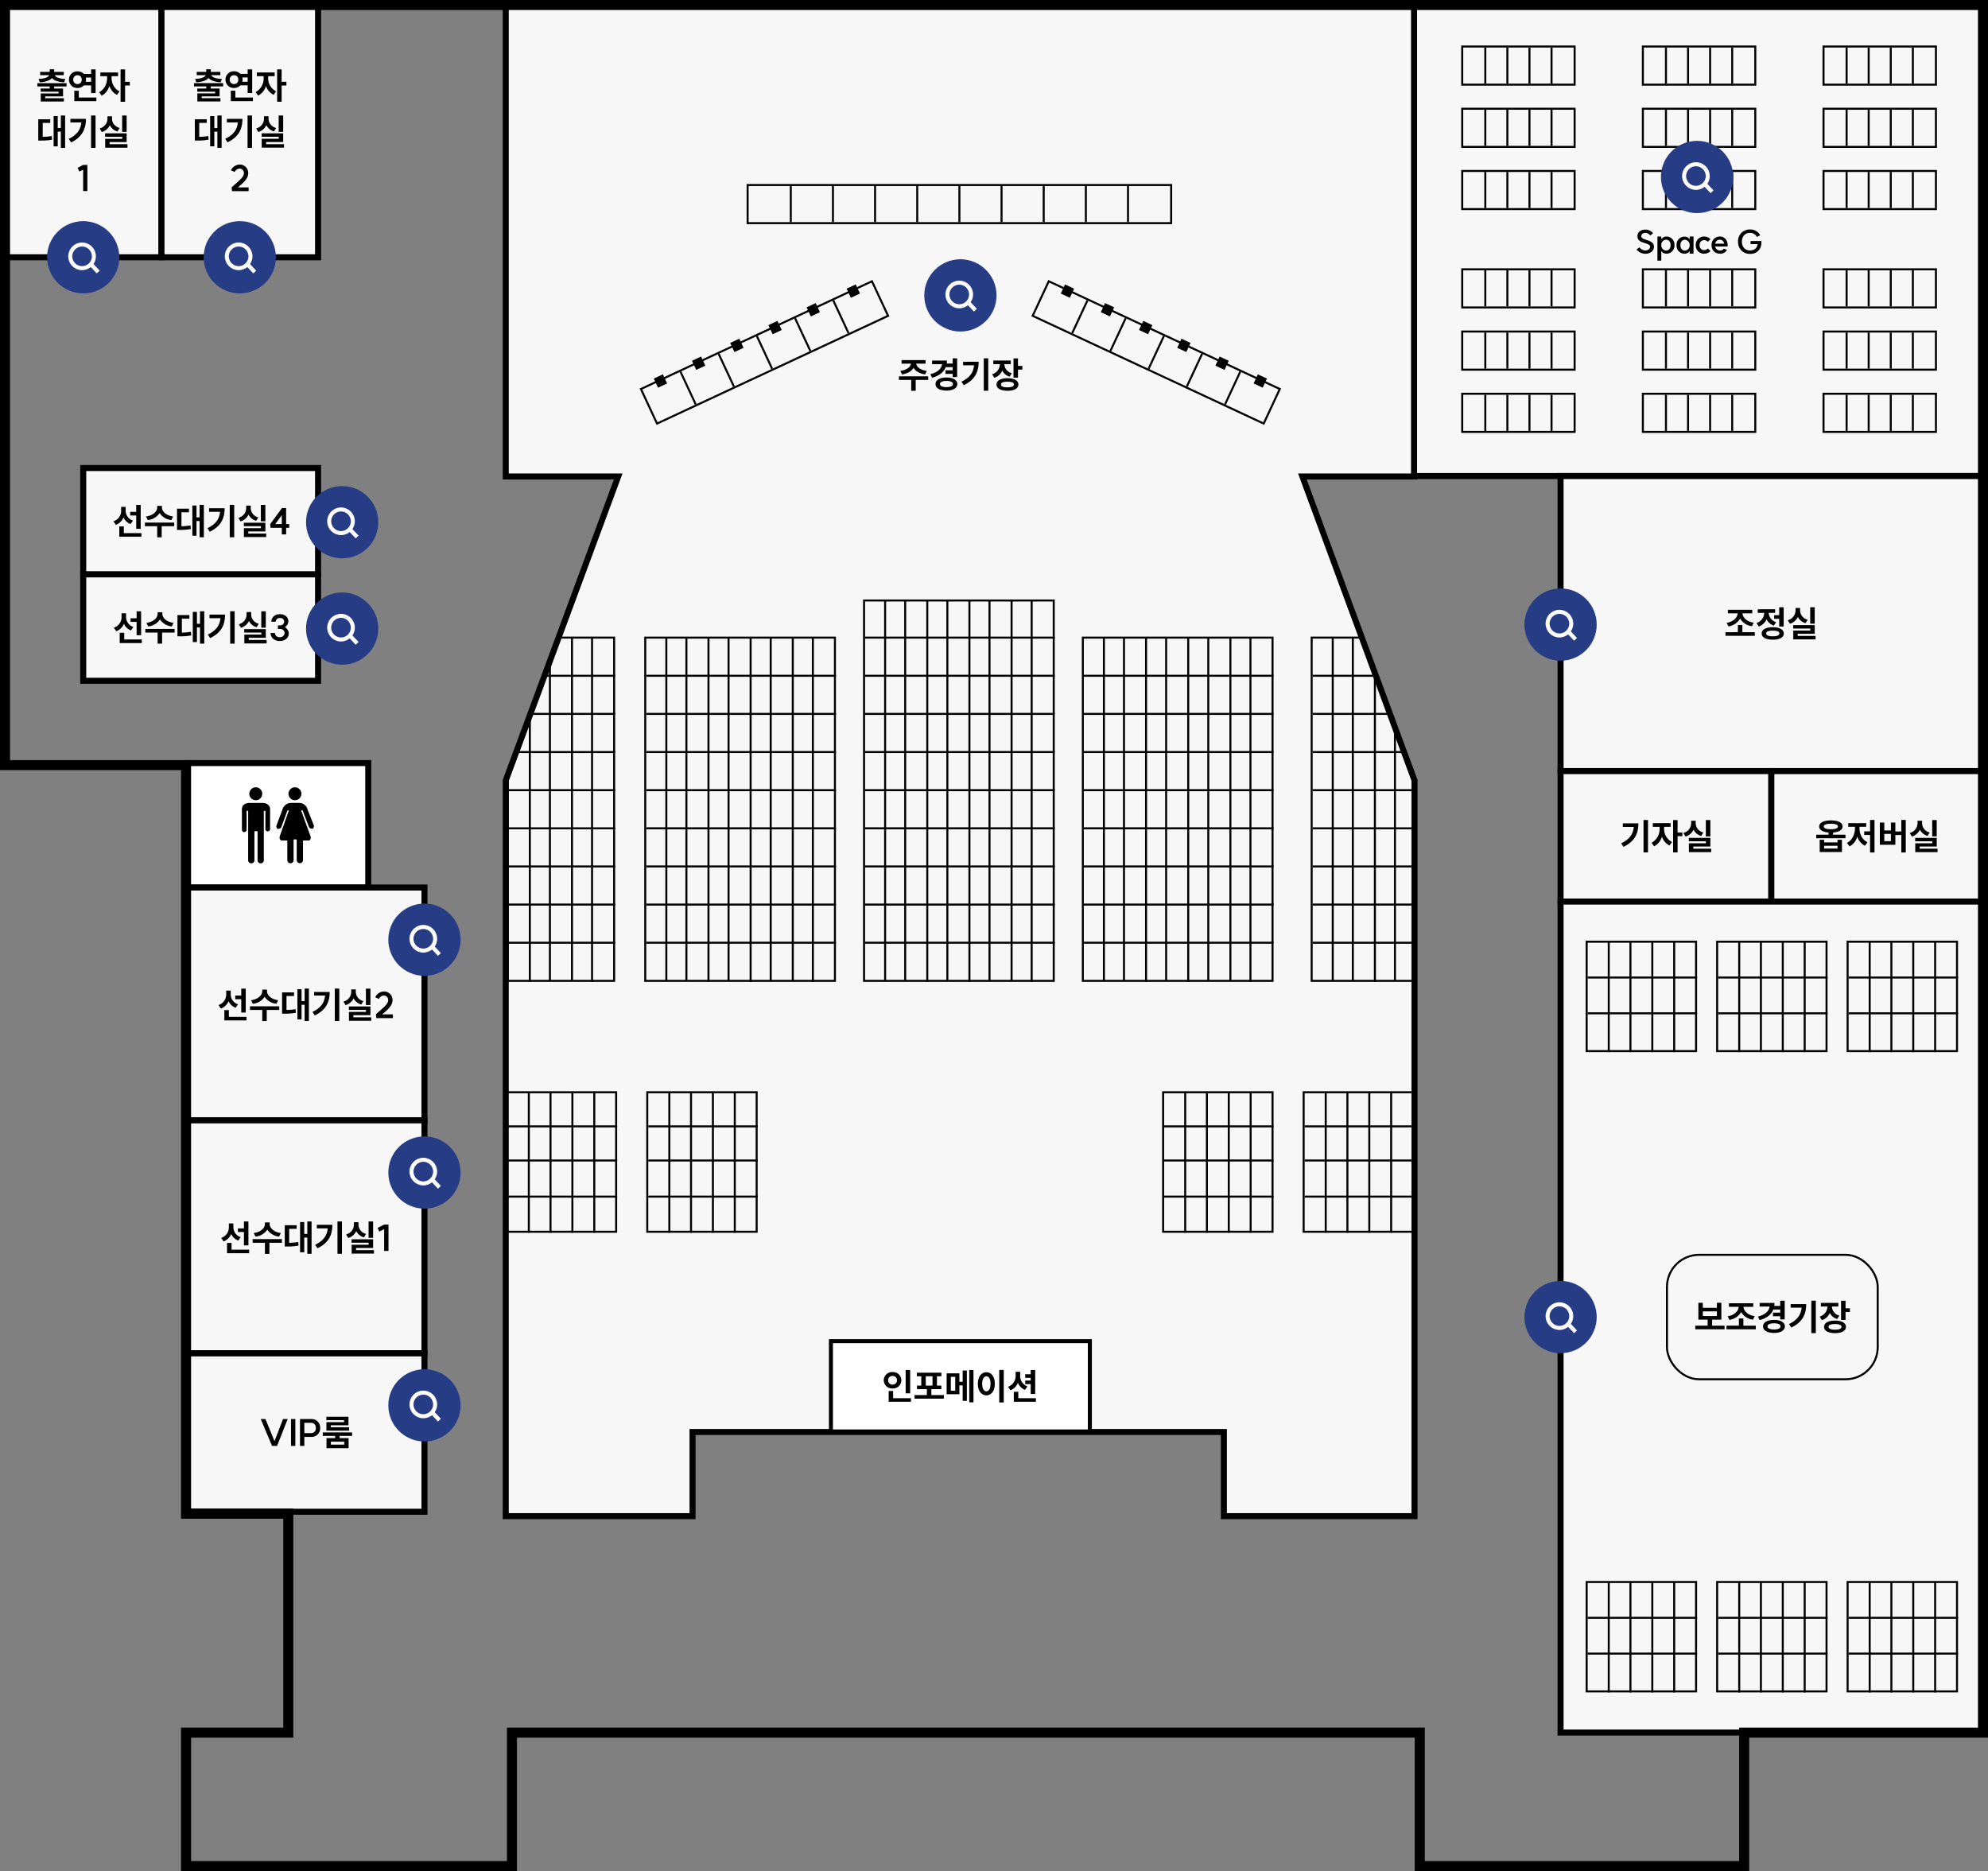 <svg xmlns="http://www.w3.org/2000/svg" xmlns:xlink="http://www.w3.org/1999/xlink" width="990.396" height="932.186" viewBox="0 0 990.396 932.186">
  <rect x="0" y="0" width="990.396" height="932.186" fill="#808080" stroke="none"/>
  <defs>
    <clipPath id="clip-path">
      <path id="패스_76348" data-name="패스 76348" d="M3749.519-15468.676v234.891h56.017l-56.017,151.435v366.548h93.059v-41.931h264.7v41.931h94.979v-366.548l-55.864-151.435h55.864v-234.891Z" transform="translate(1091.981)" fill="#f7f7f7" stroke="#000" stroke-width="3"/>
    </clipPath>
  </defs>
  <g id="그룹_51720" data-name="그룹 51720" transform="translate(-4589.543 15471.176)">
    <path id="패스_76347" data-name="패스 76347" d="M3749.519-15468.676v234.891h56.017l-56.017,151.435v366.548h93.059v-41.931h264.7v41.931h94.979v-366.548l-55.864-151.435h55.864v-234.891Z" transform="translate(1091.981)" fill="#f7f7f7" stroke="#000" stroke-width="3"/>
    <rect id="사각형_43771" data-name="사각형 43771" width="78" height="126" transform="translate(4592 -15469)" fill="#f7f7f7" stroke="#000" stroke-width="3"/>
    <rect id="사각형_43772" data-name="사각형 43772" width="78" height="126" transform="translate(4670 -15469)" fill="#f7f7f7" stroke="#000" stroke-width="3"/>
    <rect id="사각형_43773" data-name="사각형 43773" width="283" height="235" transform="translate(5294 -15469)" fill="#f7f7f7" stroke="#000" stroke-width="3"/>
    <rect id="사각형_43774" data-name="사각형 43774" width="210" height="147" transform="translate(5367 -15234)" fill="#f7f7f7" stroke="#000" stroke-width="3"/>
    <rect id="사각형_43775" data-name="사각형 43775" width="105" height="65" transform="translate(5367 -15087)" fill="#f7f7f7" stroke="#000" stroke-width="3"/>
    <rect id="사각형_43776" data-name="사각형 43776" width="105" height="65" transform="translate(5472 -15087)" fill="#f7f7f7" stroke="#000" stroke-width="3"/>
    <rect id="사각형_43777" data-name="사각형 43777" width="210" height="414" transform="translate(5367 -15022)" fill="#f7f7f7" stroke="#000" stroke-width="3"/>
    <rect id="사각형_43778" data-name="사각형 43778" width="117" height="53" transform="translate(4631 -15238)" fill="#f7f7f7" stroke="#000" stroke-width="3"/>
    <rect id="사각형_43779" data-name="사각형 43779" width="117" height="53" transform="translate(4631 -15185)" fill="#f7f7f7" stroke="#000" stroke-width="3"/>
    <rect id="사각형_43780" data-name="사각형 43780" width="90" height="62" transform="translate(4683 -15091)" fill="#fff" stroke="#000" stroke-width="3"/>
    <rect id="사각형_43781" data-name="사각형 43781" width="118" height="116" transform="translate(4683 -15029)" fill="#f7f7f7" stroke="#000" stroke-width="3"/>
    <rect id="사각형_43782" data-name="사각형 43782" width="118" height="79" transform="translate(4683 -14797)" fill="#f7f7f7" stroke="#000" stroke-width="3"/>
    <rect id="사각형_43783" data-name="사각형 43783" width="118" height="116" transform="translate(4683 -14913)" fill="#f7f7f7" stroke="#000" stroke-width="3"/>
    <rect id="사각형_43784" data-name="사각형 43784" width="129" height="45" transform="translate(5003.5 -14803)" fill="#fff" stroke="#000" stroke-width="2"/>
    <g id="그룹_51671" data-name="그룹 51671" transform="translate(1093 -1)">
      <rect id="사각형_43785" data-name="사각형 43785" width="54.5" height="54.5" transform="translate(4287 -14682)" fill="none" stroke="#000" stroke-width="1"/>
      <line id="선_8012" data-name="선 8012" y2="55" transform="translate(4298 -14682)" fill="none" stroke="#000" stroke-width="1"/>
      <line id="선_8013" data-name="선 8013" y2="55" transform="translate(4308.802 -14682)" fill="none" stroke="#000" stroke-width="1"/>
      <line id="선_8014" data-name="선 8014" y2="55" transform="translate(4319.703 -14682)" fill="none" stroke="#000" stroke-width="1"/>
      <line id="선_8015" data-name="선 8015" y2="55" transform="translate(4330.604 -14682)" fill="none" stroke="#000" stroke-width="1"/>
      <line id="선_8016" data-name="선 8016" x2="54.5" transform="translate(4287.5 -14664.162)" fill="none" stroke="#000" stroke-width="1"/>
      <line id="선_8017" data-name="선 8017" x2="54.5" transform="translate(4287.5 -14646.324)" fill="none" stroke="#000" stroke-width="1"/>
    </g>
    <g id="그룹_51672" data-name="그룹 51672" transform="translate(1158 -1)">
      <rect id="사각형_43785-2" data-name="사각형 43785" width="54.5" height="54.5" transform="translate(4287 -14682)" fill="none" stroke="#000" stroke-width="1"/>
      <line id="선_8012-2" data-name="선 8012" y2="55" transform="translate(4298 -14682)" fill="none" stroke="#000" stroke-width="1"/>
      <line id="선_8013-2" data-name="선 8013" y2="55" transform="translate(4308.802 -14682)" fill="none" stroke="#000" stroke-width="1"/>
      <line id="선_8014-2" data-name="선 8014" y2="55" transform="translate(4319.703 -14682)" fill="none" stroke="#000" stroke-width="1"/>
      <line id="선_8015-2" data-name="선 8015" y2="55" transform="translate(4330.604 -14682)" fill="none" stroke="#000" stroke-width="1"/>
      <line id="선_8016-2" data-name="선 8016" x2="54.5" transform="translate(4287.5 -14664.162)" fill="none" stroke="#000" stroke-width="1"/>
      <line id="선_8017-2" data-name="선 8017" x2="54.5" transform="translate(4287.5 -14646.324)" fill="none" stroke="#000" stroke-width="1"/>
    </g>
    <g id="그룹_51673" data-name="그룹 51673" transform="translate(1223 -1)">
      <rect id="사각형_43785-3" data-name="사각형 43785" width="54.5" height="54.5" transform="translate(4287 -14682)" fill="none" stroke="#000" stroke-width="1"/>
      <line id="선_8012-3" data-name="선 8012" y2="55" transform="translate(4298 -14682)" fill="none" stroke="#000" stroke-width="1"/>
      <line id="선_8013-3" data-name="선 8013" y2="55" transform="translate(4308.802 -14682)" fill="none" stroke="#000" stroke-width="1"/>
      <line id="선_8014-3" data-name="선 8014" y2="55" transform="translate(4319.703 -14682)" fill="none" stroke="#000" stroke-width="1"/>
      <line id="선_8015-3" data-name="선 8015" y2="55" transform="translate(4330.604 -14682)" fill="none" stroke="#000" stroke-width="1"/>
      <line id="선_8016-3" data-name="선 8016" x2="54.5" transform="translate(4287.5 -14664.162)" fill="none" stroke="#000" stroke-width="1"/>
      <line id="선_8017-3" data-name="선 8017" x2="54.5" transform="translate(4287.5 -14646.324)" fill="none" stroke="#000" stroke-width="1"/>
    </g>
    <g id="그룹_51674" data-name="그룹 51674" transform="translate(1093 -320)">
      <rect id="사각형_43785-4" data-name="사각형 43785" width="54.5" height="54.5" transform="translate(4287 -14682)" fill="none" stroke="#000" stroke-width="1"/>
      <line id="선_8012-4" data-name="선 8012" y2="55" transform="translate(4298 -14682)" fill="none" stroke="#000" stroke-width="1"/>
      <line id="선_8013-4" data-name="선 8013" y2="55" transform="translate(4308.802 -14682)" fill="none" stroke="#000" stroke-width="1"/>
      <line id="선_8014-4" data-name="선 8014" y2="55" transform="translate(4319.703 -14682)" fill="none" stroke="#000" stroke-width="1"/>
      <line id="선_8015-4" data-name="선 8015" y2="55" transform="translate(4330.604 -14682)" fill="none" stroke="#000" stroke-width="1"/>
      <line id="선_8016-4" data-name="선 8016" x2="54.5" transform="translate(4287.5 -14664.162)" fill="none" stroke="#000" stroke-width="1"/>
      <line id="선_8017-4" data-name="선 8017" x2="54.5" transform="translate(4287.5 -14646.324)" fill="none" stroke="#000" stroke-width="1"/>
    </g>
    <g id="그룹_51675" data-name="그룹 51675" transform="translate(1158 -320)">
      <rect id="사각형_43785-5" data-name="사각형 43785" width="54.5" height="54.5" transform="translate(4287 -14682)" fill="none" stroke="#000" stroke-width="1"/>
      <line id="선_8012-5" data-name="선 8012" y2="55" transform="translate(4298 -14682)" fill="none" stroke="#000" stroke-width="1"/>
      <line id="선_8013-5" data-name="선 8013" y2="55" transform="translate(4308.802 -14682)" fill="none" stroke="#000" stroke-width="1"/>
      <line id="선_8014-5" data-name="선 8014" y2="55" transform="translate(4319.703 -14682)" fill="none" stroke="#000" stroke-width="1"/>
      <line id="선_8015-5" data-name="선 8015" y2="55" transform="translate(4330.604 -14682)" fill="none" stroke="#000" stroke-width="1"/>
      <line id="선_8016-5" data-name="선 8016" x2="54.5" transform="translate(4287.5 -14664.162)" fill="none" stroke="#000" stroke-width="1"/>
      <line id="선_8017-5" data-name="선 8017" x2="54.5" transform="translate(4287.5 -14646.324)" fill="none" stroke="#000" stroke-width="1"/>
    </g>
    <g id="그룹_51676" data-name="그룹 51676" transform="translate(1223 -320)">
      <rect id="사각형_43785-6" data-name="사각형 43785" width="54.5" height="54.5" transform="translate(4287 -14682)" fill="none" stroke="#000" stroke-width="1"/>
      <line id="선_8012-6" data-name="선 8012" y2="55" transform="translate(4298 -14682)" fill="none" stroke="#000" stroke-width="1"/>
      <line id="선_8013-6" data-name="선 8013" y2="55" transform="translate(4308.802 -14682)" fill="none" stroke="#000" stroke-width="1"/>
      <line id="선_8014-6" data-name="선 8014" y2="55" transform="translate(4319.703 -14682)" fill="none" stroke="#000" stroke-width="1"/>
      <line id="선_8015-6" data-name="선 8015" y2="55" transform="translate(4330.604 -14682)" fill="none" stroke="#000" stroke-width="1"/>
      <line id="선_8016-6" data-name="선 8016" x2="54.5" transform="translate(4287.5 -14664.162)" fill="none" stroke="#000" stroke-width="1"/>
      <line id="선_8017-6" data-name="선 8017" x2="54.5" transform="translate(4287.5 -14646.324)" fill="none" stroke="#000" stroke-width="1"/>
    </g>
    <g id="그룹_51677" data-name="그룹 51677" transform="translate(969 1)">
      <rect id="사각형_43785-7" data-name="사각형 43785" width="54.5" height="69.5" transform="translate(3873 -14928)" fill="none" stroke="#000" stroke-width="1"/>
      <line id="선_8012-7" data-name="선 8012" y2="70" transform="translate(3884 -14928)" fill="none" stroke="#000" stroke-width="1"/>
      <line id="선_8013-7" data-name="선 8013" y2="70" transform="translate(3894.802 -14928)" fill="none" stroke="#000" stroke-width="1"/>
      <line id="선_8014-7" data-name="선 8014" y2="70" transform="translate(3905.703 -14928)" fill="none" stroke="#000" stroke-width="1"/>
      <line id="선_8015-7" data-name="선 8015" y2="70" transform="translate(3916.604 -14928)" fill="none" stroke="#000" stroke-width="1"/>
      <line id="선_8016-7" data-name="선 8016" x2="54.5" transform="translate(3873.5 -14894)" fill="none" stroke="#000" stroke-width="1"/>
      <line id="선_8017-7" data-name="선 8017" x2="54.5" transform="translate(3873.5 -14876)" fill="none" stroke="#000" stroke-width="1"/>
      <line id="선_8018" data-name="선 8018" x2="54.5" transform="translate(3873.5 -14911)" fill="none" stroke="#000" stroke-width="1"/>
    </g>
    <g id="그룹_51678" data-name="그룹 51678" transform="translate(1039 1)">
      <rect id="사각형_43785-8" data-name="사각형 43785" width="54.5" height="69.5" transform="translate(3873 -14928)" fill="none" stroke="#000" stroke-width="1"/>
      <line id="선_8012-8" data-name="선 8012" y2="70" transform="translate(3884 -14928)" fill="none" stroke="#000" stroke-width="1"/>
      <line id="선_8013-8" data-name="선 8013" y2="70" transform="translate(3894.802 -14928)" fill="none" stroke="#000" stroke-width="1"/>
      <line id="선_8014-8" data-name="선 8014" y2="70" transform="translate(3905.703 -14928)" fill="none" stroke="#000" stroke-width="1"/>
      <line id="선_8015-8" data-name="선 8015" y2="70" transform="translate(3916.604 -14928)" fill="none" stroke="#000" stroke-width="1"/>
      <line id="선_8016-8" data-name="선 8016" x2="54.5" transform="translate(3873.5 -14894)" fill="none" stroke="#000" stroke-width="1"/>
      <line id="선_8017-8" data-name="선 8017" x2="54.5" transform="translate(3873.5 -14876)" fill="none" stroke="#000" stroke-width="1"/>
      <line id="선_8018-2" data-name="선 8018" x2="54.5" transform="translate(3873.5 -14911)" fill="none" stroke="#000" stroke-width="1"/>
    </g>
    <g id="그룹_51679" data-name="그룹 51679" transform="translate(1296 1)">
      <rect id="사각형_43785-9" data-name="사각형 43785" width="54.5" height="69.5" transform="translate(3873 -14928)" fill="none" stroke="#000" stroke-width="1"/>
      <line id="선_8012-9" data-name="선 8012" y2="70" transform="translate(3884 -14928)" fill="none" stroke="#000" stroke-width="1"/>
      <line id="선_8013-9" data-name="선 8013" y2="70" transform="translate(3894.802 -14928)" fill="none" stroke="#000" stroke-width="1"/>
      <line id="선_8014-9" data-name="선 8014" y2="70" transform="translate(3905.703 -14928)" fill="none" stroke="#000" stroke-width="1"/>
      <line id="선_8015-9" data-name="선 8015" y2="70" transform="translate(3916.604 -14928)" fill="none" stroke="#000" stroke-width="1"/>
      <line id="선_8016-9" data-name="선 8016" x2="54.5" transform="translate(3873.5 -14894)" fill="none" stroke="#000" stroke-width="1"/>
      <line id="선_8017-9" data-name="선 8017" x2="54.5" transform="translate(3873.5 -14876)" fill="none" stroke="#000" stroke-width="1"/>
      <line id="선_8018-3" data-name="선 8018" x2="54.5" transform="translate(3873.5 -14911)" fill="none" stroke="#000" stroke-width="1"/>
    </g>
    <g id="그룹_51680" data-name="그룹 51680" transform="translate(1366 1)">
      <rect id="사각형_43785-10" data-name="사각형 43785" width="54.5" height="69.5" transform="translate(3873 -14928)" fill="none" stroke="#000" stroke-width="1"/>
      <line id="선_8012-10" data-name="선 8012" y2="70" transform="translate(3884 -14928)" fill="none" stroke="#000" stroke-width="1"/>
      <line id="선_8013-10" data-name="선 8013" y2="70" transform="translate(3894.802 -14928)" fill="none" stroke="#000" stroke-width="1"/>
      <line id="선_8014-10" data-name="선 8014" y2="70" transform="translate(3905.703 -14928)" fill="none" stroke="#000" stroke-width="1"/>
      <line id="선_8015-10" data-name="선 8015" y2="70" transform="translate(3916.604 -14928)" fill="none" stroke="#000" stroke-width="1"/>
      <line id="선_8016-10" data-name="선 8016" x2="54.5" transform="translate(3873.5 -14894)" fill="none" stroke="#000" stroke-width="1"/>
      <line id="선_8017-10" data-name="선 8017" x2="54.5" transform="translate(3873.5 -14876)" fill="none" stroke="#000" stroke-width="1"/>
      <line id="선_8018-4" data-name="선 8018" x2="54.5" transform="translate(3873.5 -14911)" fill="none" stroke="#000" stroke-width="1"/>
    </g>
    <g id="그룹_51681" data-name="그룹 51681" transform="translate(1092)">
      <rect id="사각형_43786" data-name="사각형 43786" width="56" height="19" transform="translate(4226 -15448)" fill="none" stroke="#000" stroke-width="1"/>
      <line id="선_8019" data-name="선 8019" y2="18" transform="translate(4237.5 -15447.5)" fill="none" stroke="#000" stroke-width="1"/>
      <line id="선_8020" data-name="선 8020" y2="18" transform="translate(4248.5 -15447.5)" fill="none" stroke="#000" stroke-width="1"/>
      <line id="선_8021" data-name="선 8021" y2="18" transform="translate(4259.5 -15447.5)" fill="none" stroke="#000" stroke-width="1"/>
      <line id="선_8022" data-name="선 8022" y2="18" transform="translate(4270.5 -15447.5)" fill="none" stroke="#000" stroke-width="1"/>
    </g>
    <g id="그룹_51682" data-name="그룹 51682" transform="translate(1092 31)">
      <rect id="사각형_43786-2" data-name="사각형 43786" width="56" height="19" transform="translate(4226 -15448)" fill="none" stroke="#000" stroke-width="1"/>
      <line id="선_8019-2" data-name="선 8019" y2="18" transform="translate(4237.5 -15447.5)" fill="none" stroke="#000" stroke-width="1"/>
      <line id="선_8020-2" data-name="선 8020" y2="18" transform="translate(4248.5 -15447.5)" fill="none" stroke="#000" stroke-width="1"/>
      <line id="선_8021-2" data-name="선 8021" y2="18" transform="translate(4259.5 -15447.5)" fill="none" stroke="#000" stroke-width="1"/>
      <line id="선_8022-2" data-name="선 8022" y2="18" transform="translate(4270.5 -15447.5)" fill="none" stroke="#000" stroke-width="1"/>
    </g>
    <g id="그룹_51683" data-name="그룹 51683" transform="translate(1092 62)">
      <rect id="사각형_43786-3" data-name="사각형 43786" width="56" height="19" transform="translate(4226 -15448)" fill="none" stroke="#000" stroke-width="1"/>
      <line id="선_8019-3" data-name="선 8019" y2="18" transform="translate(4237.5 -15447.5)" fill="none" stroke="#000" stroke-width="1"/>
      <line id="선_8020-3" data-name="선 8020" y2="18" transform="translate(4248.5 -15447.5)" fill="none" stroke="#000" stroke-width="1"/>
      <line id="선_8021-3" data-name="선 8021" y2="18" transform="translate(4259.5 -15447.5)" fill="none" stroke="#000" stroke-width="1"/>
      <line id="선_8022-3" data-name="선 8022" y2="18" transform="translate(4270.5 -15447.5)" fill="none" stroke="#000" stroke-width="1"/>
    </g>
    <g id="그룹_51684" data-name="그룹 51684" transform="translate(1182)">
      <rect id="사각형_43786-4" data-name="사각형 43786" width="56" height="19" transform="translate(4226 -15448)" fill="none" stroke="#000" stroke-width="1"/>
      <line id="선_8019-4" data-name="선 8019" y2="18" transform="translate(4237.5 -15447.5)" fill="none" stroke="#000" stroke-width="1"/>
      <line id="선_8020-4" data-name="선 8020" y2="18" transform="translate(4248.5 -15447.5)" fill="none" stroke="#000" stroke-width="1"/>
      <line id="선_8021-4" data-name="선 8021" y2="18" transform="translate(4259.5 -15447.5)" fill="none" stroke="#000" stroke-width="1"/>
      <line id="선_8022-4" data-name="선 8022" y2="18" transform="translate(4270.5 -15447.5)" fill="none" stroke="#000" stroke-width="1"/>
    </g>
    <g id="그룹_51685" data-name="그룹 51685" transform="translate(1182 31)">
      <rect id="사각형_43786-5" data-name="사각형 43786" width="56" height="19" transform="translate(4226 -15448)" fill="none" stroke="#000" stroke-width="1"/>
      <line id="선_8019-5" data-name="선 8019" y2="18" transform="translate(4237.5 -15447.5)" fill="none" stroke="#000" stroke-width="1"/>
      <line id="선_8020-5" data-name="선 8020" y2="18" transform="translate(4248.5 -15447.5)" fill="none" stroke="#000" stroke-width="1"/>
      <line id="선_8021-5" data-name="선 8021" y2="18" transform="translate(4259.5 -15447.5)" fill="none" stroke="#000" stroke-width="1"/>
      <line id="선_8022-5" data-name="선 8022" y2="18" transform="translate(4270.5 -15447.5)" fill="none" stroke="#000" stroke-width="1"/>
    </g>
    <g id="그룹_51686" data-name="그룹 51686" transform="translate(1182 62)">
      <rect id="사각형_43786-6" data-name="사각형 43786" width="56" height="19" transform="translate(4226 -15448)" fill="none" stroke="#000" stroke-width="1"/>
      <line id="선_8019-6" data-name="선 8019" y2="18" transform="translate(4237.5 -15447.5)" fill="none" stroke="#000" stroke-width="1"/>
      <line id="선_8020-6" data-name="선 8020" y2="18" transform="translate(4248.5 -15447.5)" fill="none" stroke="#000" stroke-width="1"/>
      <line id="선_8021-6" data-name="선 8021" y2="18" transform="translate(4259.5 -15447.5)" fill="none" stroke="#000" stroke-width="1"/>
      <line id="선_8022-6" data-name="선 8022" y2="18" transform="translate(4270.5 -15447.5)" fill="none" stroke="#000" stroke-width="1"/>
    </g>
    <g id="그룹_51687" data-name="그룹 51687" transform="translate(1272)">
      <rect id="사각형_43786-7" data-name="사각형 43786" width="56" height="19" transform="translate(4226 -15448)" fill="none" stroke="#000" stroke-width="1"/>
      <line id="선_8019-7" data-name="선 8019" y2="18" transform="translate(4237.5 -15447.5)" fill="none" stroke="#000" stroke-width="1"/>
      <line id="선_8020-7" data-name="선 8020" y2="18" transform="translate(4248.5 -15447.5)" fill="none" stroke="#000" stroke-width="1"/>
      <line id="선_8021-7" data-name="선 8021" y2="18" transform="translate(4259.5 -15447.5)" fill="none" stroke="#000" stroke-width="1"/>
      <line id="선_8022-7" data-name="선 8022" y2="18" transform="translate(4270.5 -15447.5)" fill="none" stroke="#000" stroke-width="1"/>
    </g>
    <g id="그룹_51688" data-name="그룹 51688" transform="translate(1272 31)">
      <rect id="사각형_43786-8" data-name="사각형 43786" width="56" height="19" transform="translate(4226 -15448)" fill="none" stroke="#000" stroke-width="1"/>
      <line id="선_8019-8" data-name="선 8019" y2="18" transform="translate(4237.5 -15447.5)" fill="none" stroke="#000" stroke-width="1"/>
      <line id="선_8020-8" data-name="선 8020" y2="18" transform="translate(4248.5 -15447.5)" fill="none" stroke="#000" stroke-width="1"/>
      <line id="선_8021-8" data-name="선 8021" y2="18" transform="translate(4259.5 -15447.5)" fill="none" stroke="#000" stroke-width="1"/>
      <line id="선_8022-8" data-name="선 8022" y2="18" transform="translate(4270.5 -15447.5)" fill="none" stroke="#000" stroke-width="1"/>
    </g>
    <g id="그룹_51689" data-name="그룹 51689" transform="translate(1272 62)">
      <rect id="사각형_43786-9" data-name="사각형 43786" width="56" height="19" transform="translate(4226 -15448)" fill="none" stroke="#000" stroke-width="1"/>
      <line id="선_8019-9" data-name="선 8019" y2="18" transform="translate(4237.5 -15447.5)" fill="none" stroke="#000" stroke-width="1"/>
      <line id="선_8020-9" data-name="선 8020" y2="18" transform="translate(4248.5 -15447.5)" fill="none" stroke="#000" stroke-width="1"/>
      <line id="선_8021-9" data-name="선 8021" y2="18" transform="translate(4259.5 -15447.5)" fill="none" stroke="#000" stroke-width="1"/>
      <line id="선_8022-9" data-name="선 8022" y2="18" transform="translate(4270.5 -15447.5)" fill="none" stroke="#000" stroke-width="1"/>
    </g>
    <g id="그룹_51690" data-name="그룹 51690" transform="translate(1092 111)">
      <rect id="사각형_43786-10" data-name="사각형 43786" width="56" height="19" transform="translate(4226 -15448)" fill="none" stroke="#000" stroke-width="1"/>
      <line id="선_8019-10" data-name="선 8019" y2="18" transform="translate(4237.5 -15447.5)" fill="none" stroke="#000" stroke-width="1"/>
      <line id="선_8020-10" data-name="선 8020" y2="18" transform="translate(4248.5 -15447.5)" fill="none" stroke="#000" stroke-width="1"/>
      <line id="선_8021-10" data-name="선 8021" y2="18" transform="translate(4259.5 -15447.5)" fill="none" stroke="#000" stroke-width="1"/>
      <line id="선_8022-10" data-name="선 8022" y2="18" transform="translate(4270.5 -15447.5)" fill="none" stroke="#000" stroke-width="1"/>
    </g>
    <g id="그룹_51691" data-name="그룹 51691" transform="translate(1092 142)">
      <rect id="사각형_43786-11" data-name="사각형 43786" width="56" height="19" transform="translate(4226 -15448)" fill="none" stroke="#000" stroke-width="1"/>
      <line id="선_8019-11" data-name="선 8019" y2="18" transform="translate(4237.5 -15447.5)" fill="none" stroke="#000" stroke-width="1"/>
      <line id="선_8020-11" data-name="선 8020" y2="18" transform="translate(4248.5 -15447.5)" fill="none" stroke="#000" stroke-width="1"/>
      <line id="선_8021-11" data-name="선 8021" y2="18" transform="translate(4259.5 -15447.5)" fill="none" stroke="#000" stroke-width="1"/>
      <line id="선_8022-11" data-name="선 8022" y2="18" transform="translate(4270.5 -15447.5)" fill="none" stroke="#000" stroke-width="1"/>
    </g>
    <g id="그룹_51692" data-name="그룹 51692" transform="translate(1092 173)">
      <rect id="사각형_43786-12" data-name="사각형 43786" width="56" height="19" transform="translate(4226 -15448)" fill="none" stroke="#000" stroke-width="1"/>
      <line id="선_8019-12" data-name="선 8019" y2="18" transform="translate(4237.5 -15447.5)" fill="none" stroke="#000" stroke-width="1"/>
      <line id="선_8020-12" data-name="선 8020" y2="18" transform="translate(4248.5 -15447.5)" fill="none" stroke="#000" stroke-width="1"/>
      <line id="선_8021-12" data-name="선 8021" y2="18" transform="translate(4259.5 -15447.5)" fill="none" stroke="#000" stroke-width="1"/>
      <line id="선_8022-12" data-name="선 8022" y2="18" transform="translate(4270.5 -15447.5)" fill="none" stroke="#000" stroke-width="1"/>
    </g>
    <g id="그룹_51693" data-name="그룹 51693" transform="translate(1182 111)">
      <rect id="사각형_43786-13" data-name="사각형 43786" width="56" height="19" transform="translate(4226 -15448)" fill="none" stroke="#000" stroke-width="1"/>
      <line id="선_8019-13" data-name="선 8019" y2="18" transform="translate(4237.5 -15447.5)" fill="none" stroke="#000" stroke-width="1"/>
      <line id="선_8020-13" data-name="선 8020" y2="18" transform="translate(4248.5 -15447.5)" fill="none" stroke="#000" stroke-width="1"/>
      <line id="선_8021-13" data-name="선 8021" y2="18" transform="translate(4259.5 -15447.5)" fill="none" stroke="#000" stroke-width="1"/>
      <line id="선_8022-13" data-name="선 8022" y2="18" transform="translate(4270.5 -15447.5)" fill="none" stroke="#000" stroke-width="1"/>
    </g>
    <g id="그룹_51694" data-name="그룹 51694" transform="translate(1182 142)">
      <rect id="사각형_43786-14" data-name="사각형 43786" width="56" height="19" transform="translate(4226 -15448)" fill="none" stroke="#000" stroke-width="1"/>
      <line id="선_8019-14" data-name="선 8019" y2="18" transform="translate(4237.5 -15447.5)" fill="none" stroke="#000" stroke-width="1"/>
      <line id="선_8020-14" data-name="선 8020" y2="18" transform="translate(4248.5 -15447.5)" fill="none" stroke="#000" stroke-width="1"/>
      <line id="선_8021-14" data-name="선 8021" y2="18" transform="translate(4259.5 -15447.5)" fill="none" stroke="#000" stroke-width="1"/>
      <line id="선_8022-14" data-name="선 8022" y2="18" transform="translate(4270.5 -15447.5)" fill="none" stroke="#000" stroke-width="1"/>
    </g>
    <g id="그룹_51695" data-name="그룹 51695" transform="translate(1182 173)">
      <rect id="사각형_43786-15" data-name="사각형 43786" width="56" height="19" transform="translate(4226 -15448)" fill="none" stroke="#000" stroke-width="1"/>
      <line id="선_8019-15" data-name="선 8019" y2="18" transform="translate(4237.5 -15447.5)" fill="none" stroke="#000" stroke-width="1"/>
      <line id="선_8020-15" data-name="선 8020" y2="18" transform="translate(4248.5 -15447.5)" fill="none" stroke="#000" stroke-width="1"/>
      <line id="선_8021-15" data-name="선 8021" y2="18" transform="translate(4259.5 -15447.5)" fill="none" stroke="#000" stroke-width="1"/>
      <line id="선_8022-15" data-name="선 8022" y2="18" transform="translate(4270.5 -15447.5)" fill="none" stroke="#000" stroke-width="1"/>
    </g>
    <g id="그룹_51696" data-name="그룹 51696" transform="translate(1272 111)">
      <rect id="사각형_43786-16" data-name="사각형 43786" width="56" height="19" transform="translate(4226 -15448)" fill="none" stroke="#000" stroke-width="1"/>
      <line id="선_8019-16" data-name="선 8019" y2="18" transform="translate(4237.5 -15447.5)" fill="none" stroke="#000" stroke-width="1"/>
      <line id="선_8020-16" data-name="선 8020" y2="18" transform="translate(4248.5 -15447.5)" fill="none" stroke="#000" stroke-width="1"/>
      <line id="선_8021-16" data-name="선 8021" y2="18" transform="translate(4259.5 -15447.5)" fill="none" stroke="#000" stroke-width="1"/>
      <line id="선_8022-16" data-name="선 8022" y2="18" transform="translate(4270.5 -15447.5)" fill="none" stroke="#000" stroke-width="1"/>
    </g>
    <g id="그룹_51697" data-name="그룹 51697" transform="translate(1272 142)">
      <rect id="사각형_43786-17" data-name="사각형 43786" width="56" height="19" transform="translate(4226 -15448)" fill="none" stroke="#000" stroke-width="1"/>
      <line id="선_8019-17" data-name="선 8019" y2="18" transform="translate(4237.5 -15447.5)" fill="none" stroke="#000" stroke-width="1"/>
      <line id="선_8020-17" data-name="선 8020" y2="18" transform="translate(4248.5 -15447.5)" fill="none" stroke="#000" stroke-width="1"/>
      <line id="선_8021-17" data-name="선 8021" y2="18" transform="translate(4259.5 -15447.5)" fill="none" stroke="#000" stroke-width="1"/>
      <line id="선_8022-17" data-name="선 8022" y2="18" transform="translate(4270.5 -15447.5)" fill="none" stroke="#000" stroke-width="1"/>
    </g>
    <g id="그룹_51698" data-name="그룹 51698" transform="translate(1272 173)">
      <rect id="사각형_43786-18" data-name="사각형 43786" width="56" height="19" transform="translate(4226 -15448)" fill="none" stroke="#000" stroke-width="1"/>
      <line id="선_8019-18" data-name="선 8019" y2="18" transform="translate(4237.5 -15447.5)" fill="none" stroke="#000" stroke-width="1"/>
      <line id="선_8020-18" data-name="선 8020" y2="18" transform="translate(4248.5 -15447.5)" fill="none" stroke="#000" stroke-width="1"/>
      <line id="선_8021-18" data-name="선 8021" y2="18" transform="translate(4259.5 -15447.5)" fill="none" stroke="#000" stroke-width="1"/>
      <line id="선_8022-18" data-name="선 8022" y2="18" transform="translate(4270.5 -15447.5)" fill="none" stroke="#000" stroke-width="1"/>
    </g>
    <g id="그룹_51699" data-name="그룹 51699" transform="translate(1091 31)">
      <rect id="사각형_43786-19" data-name="사각형 43786" width="211" height="19" transform="translate(3871 -15410)" fill="none" stroke="#000" stroke-width="1"/>
      <line id="선_8019-19" data-name="선 8019" y2="18" transform="translate(3892.5 -15409.5)" fill="none" stroke="#000" stroke-width="1"/>
      <line id="선_8020-19" data-name="선 8020" y2="18" transform="translate(3934.5 -15409.5)" fill="none" stroke="#000" stroke-width="1"/>
      <line id="선_8021-19" data-name="선 8021" y2="18" transform="translate(3976.5 -15409.5)" fill="none" stroke="#000" stroke-width="1"/>
      <line id="선_8022-19" data-name="선 8022" y2="18" transform="translate(4018.5 -15409.5)" fill="none" stroke="#000" stroke-width="1"/>
      <line id="선_8023" data-name="선 8023" y2="18" transform="translate(3913.5 -15409.5)" fill="none" stroke="#000" stroke-width="1"/>
      <line id="선_8024" data-name="선 8024" y2="18" transform="translate(3955.5 -15409.5)" fill="none" stroke="#000" stroke-width="1"/>
      <line id="선_8025" data-name="선 8025" y2="18" transform="translate(3997.5 -15409.5)" fill="none" stroke="#000" stroke-width="1"/>
      <line id="선_8026" data-name="선 8026" y2="18" transform="translate(4039.5 -15409.5)" fill="none" stroke="#000" stroke-width="1"/>
      <line id="선_8027" data-name="선 8027" y2="18" transform="translate(4060.5 -15409.5)" fill="none" stroke="#000" stroke-width="1"/>
    </g>
    <g id="그룹_51706" data-name="그룹 51706" transform="translate(-2.512)">
      <g id="그룹_51701" data-name="그룹 51701" transform="translate(7877.627 191.331) rotate(-25)">
        <g id="그룹_51700" data-name="그룹 51700">
          <rect id="사각형_43786-20" data-name="사각형 43786" width="127" height="19" transform="translate(3849 -15273)" fill="none" stroke="#000" stroke-width="1"/>
          <line id="선_8019-20" data-name="선 8019" y2="18" transform="translate(3870.5 -15272.5)" fill="none" stroke="#000" stroke-width="1"/>
          <line id="선_8020-20" data-name="선 8020" y2="18" transform="translate(3912.5 -15272.5)" fill="none" stroke="#000" stroke-width="1"/>
          <line id="선_8021-20" data-name="선 8021" y2="18" transform="translate(3954.5 -15272.5)" fill="none" stroke="#000" stroke-width="1"/>
          <line id="선_8023-2" data-name="선 8023" y2="18" transform="translate(3891.5 -15272.5)" fill="none" stroke="#000" stroke-width="1"/>
          <line id="선_8024-2" data-name="선 8024" y2="18" transform="translate(3933.5 -15272.5)" fill="none" stroke="#000" stroke-width="1"/>
        </g>
        <rect id="사각형_43787" data-name="사각형 43787" width="5" height="5" transform="translate(3857 -15275)"/>
        <rect id="사각형_43788" data-name="사각형 43788" width="5" height="5" transform="translate(3878 -15275)"/>
        <rect id="사각형_43789" data-name="사각형 43789" width="5" height="5" transform="translate(3899 -15275)"/>
        <rect id="사각형_43790" data-name="사각형 43790" width="5" height="5" transform="translate(3920 -15275)"/>
        <rect id="사각형_43791" data-name="사각형 43791" width="5" height="5" transform="translate(3941 -15275)"/>
        <rect id="사각형_43792" data-name="사각형 43792" width="5" height="5" transform="translate(3963 -15275)"/>
      </g>
      <g id="그룹_51702" data-name="그룹 51702" transform="translate(5221.613 -15260.146) rotate(-155)">
        <g id="그룹_51700-2" data-name="그룹 51700" transform="translate(0)">
          <rect id="사각형_43786-21" data-name="사각형 43786" width="127" height="19" transform="translate(0 0)" fill="none" stroke="#000" stroke-width="1"/>
          <line id="선_8019-21" data-name="선 8019" y1="18" transform="translate(21.5 0.5)" fill="none" stroke="#000" stroke-width="1"/>
          <line id="선_8020-21" data-name="선 8020" y1="18" transform="translate(63.5 0.5)" fill="none" stroke="#000" stroke-width="1"/>
          <line id="선_8021-21" data-name="선 8021" y1="18" transform="translate(105.5 0.5)" fill="none" stroke="#000" stroke-width="1"/>
          <line id="선_8023-3" data-name="선 8023" y1="18" transform="translate(42.5 0.5)" fill="none" stroke="#000" stroke-width="1"/>
          <line id="선_8024-3" data-name="선 8024" y1="18" transform="translate(84.5 0.5)" fill="none" stroke="#000" stroke-width="1"/>
        </g>
        <rect id="사각형_43787-2" data-name="사각형 43787" width="5" height="5" transform="translate(8 16)"/>
        <rect id="사각형_43788-2" data-name="사각형 43788" width="5" height="5" transform="translate(29 16)"/>
        <rect id="사각형_43789-2" data-name="사각형 43789" width="5" height="5" transform="translate(50 16)"/>
        <rect id="사각형_43790-2" data-name="사각형 43790" width="5" height="5" transform="translate(71 16)"/>
        <rect id="사각형_43791-2" data-name="사각형 43791" width="5" height="5" transform="translate(92 16)"/>
        <rect id="사각형_43792-2" data-name="사각형 43792" width="5" height="5" transform="translate(114 16)"/>
      </g>
    </g>
    <g id="그룹_51703" data-name="그룹 51703" transform="translate(1092 -181)">
      <rect id="사각형_43785-11" data-name="사각형 43785" width="94.5" height="189.5" transform="translate(3928 -14991)" fill="none" stroke="#000" stroke-width="1"/>
      <line id="선_8012-11" data-name="선 8012" y2="189.714" transform="translate(3938.5 -14991)" fill="none" stroke="#000" stroke-width="1"/>
      <line id="선_8013-11" data-name="선 8013" y2="190" transform="translate(3959.5 -14991)" fill="none" stroke="#000" stroke-width="1"/>
      <line id="선_8014-11" data-name="선 8014" y2="190" transform="translate(3980.5 -14991)" fill="none" stroke="#000" stroke-width="1"/>
      <line id="선_8015-11" data-name="선 8015" y2="190" transform="translate(4011.5 -14991)" fill="none" stroke="#000" stroke-width="1"/>
      <line id="선_8016-11" data-name="선 8016" x2="94.5" transform="translate(3928.5 -14839.5)" fill="none" stroke="#000" stroke-width="1"/>
      <line id="선_8017-11" data-name="선 8017" x2="94.5" transform="translate(3928.5 -14820.5)" fill="none" stroke="#000" stroke-width="1"/>
      <line id="선_8018-5" data-name="선 8018" x2="94.5" transform="translate(3928.5 -14972.5)" fill="none" stroke="#000" stroke-width="1"/>
      <line id="선_8028" data-name="선 8028" y2="189.714" transform="translate(3948.5 -14991)" fill="none" stroke="#000" stroke-width="1"/>
      <line id="선_8029" data-name="선 8029" y2="189.714" transform="translate(3969.5 -14991)" fill="none" stroke="#000" stroke-width="1"/>
      <line id="선_8030" data-name="선 8030" y2="189.714" transform="translate(3990.5 -14991)" fill="none" stroke="#000" stroke-width="1"/>
      <line id="선_8031" data-name="선 8031" y2="189.714" transform="translate(4001.5 -14991)" fill="none" stroke="#000" stroke-width="1"/>
      <line id="선_8032" data-name="선 8032" x2="94.5" transform="translate(3928.5 -14953.5)" fill="none" stroke="#000" stroke-width="1"/>
      <line id="선_8033" data-name="선 8033" x2="94.5" transform="translate(3928.5 -14934.5)" fill="none" stroke="#000" stroke-width="1"/>
      <line id="선_8034" data-name="선 8034" x2="94.5" transform="translate(3928.5 -14915.5)" fill="none" stroke="#000" stroke-width="1"/>
      <line id="선_8035" data-name="선 8035" x2="94.5" transform="translate(3928.5 -14896.5)" fill="none" stroke="#000" stroke-width="1"/>
      <line id="선_8036" data-name="선 8036" x2="94.5" transform="translate(3928.5 -14877.5)" fill="none" stroke="#000" stroke-width="1"/>
      <line id="선_8037" data-name="선 8037" x2="94.5" transform="translate(3928.5 -14858.5)" fill="none" stroke="#000" stroke-width="1"/>
    </g>
    <g id="그룹_51704" data-name="그룹 51704" transform="translate(1092)">
      <rect id="사각형_43785-12" data-name="사각형 43785" width="94.5" height="171" transform="translate(4037 -15153.5)" fill="none" stroke="#000" stroke-width="1"/>
      <line id="선_8012-12" data-name="선 8012" y2="171.214" transform="translate(4047.5 -15153.5)" fill="none" stroke="#000" stroke-width="1"/>
      <line id="선_8013-12" data-name="선 8013" y2="171.5" transform="translate(4068.5 -15153.5)" fill="none" stroke="#000" stroke-width="1"/>
      <line id="선_8014-12" data-name="선 8014" y2="171.5" transform="translate(4089.5 -15153.5)" fill="none" stroke="#000" stroke-width="1"/>
      <line id="선_8015-12" data-name="선 8015" y2="171.5" transform="translate(4120.5 -15153.5)" fill="none" stroke="#000" stroke-width="1"/>
      <line id="선_8016-12" data-name="선 8016" x2="94.5" transform="translate(4037.5 -15020.5)" fill="none" stroke="#000" stroke-width="1"/>
      <line id="선_8017-12" data-name="선 8017" x2="94.5" transform="translate(4037.5 -15001.5)" fill="none" stroke="#000" stroke-width="1"/>
      <line id="선_8028-2" data-name="선 8028" y2="171.214" transform="translate(4057.5 -15153.5)" fill="none" stroke="#000" stroke-width="1"/>
      <line id="선_8029-2" data-name="선 8029" y2="171.214" transform="translate(4078.5 -15153.5)" fill="none" stroke="#000" stroke-width="1"/>
      <line id="선_8030-2" data-name="선 8030" y2="171.214" transform="translate(4099.5 -15153.5)" fill="none" stroke="#000" stroke-width="1"/>
      <line id="선_8031-2" data-name="선 8031" y2="171.214" transform="translate(4110.5 -15153.5)" fill="none" stroke="#000" stroke-width="1"/>
      <line id="선_8032-2" data-name="선 8032" x2="94.5" transform="translate(4037.5 -15134.5)" fill="none" stroke="#000" stroke-width="1"/>
      <line id="선_8033-2" data-name="선 8033" x2="94.5" transform="translate(4037.5 -15115.5)" fill="none" stroke="#000" stroke-width="1"/>
      <line id="선_8034-2" data-name="선 8034" x2="94.5" transform="translate(4037.5 -15096.5)" fill="none" stroke="#000" stroke-width="1"/>
      <line id="선_8035-2" data-name="선 8035" x2="94.5" transform="translate(4037.5 -15077.5)" fill="none" stroke="#000" stroke-width="1"/>
      <line id="선_8036-2" data-name="선 8036" x2="94.5" transform="translate(4037.5 -15058.5)" fill="none" stroke="#000" stroke-width="1"/>
      <line id="선_8037-2" data-name="선 8037" x2="94.5" transform="translate(4037.5 -15039.5)" fill="none" stroke="#000" stroke-width="1"/>
    </g>
    <g id="그룹_51705" data-name="그룹 51705" transform="translate(874)">
      <rect id="사각형_43785-13" data-name="사각형 43785" width="94.5" height="171" transform="translate(4037 -15153.5)" fill="none" stroke="#000" stroke-width="1"/>
      <line id="선_8012-13" data-name="선 8012" y2="171.214" transform="translate(4047.5 -15153.5)" fill="none" stroke="#000" stroke-width="1"/>
      <line id="선_8013-13" data-name="선 8013" y2="171.5" transform="translate(4068.5 -15153.5)" fill="none" stroke="#000" stroke-width="1"/>
      <line id="선_8014-13" data-name="선 8014" y2="171.5" transform="translate(4089.5 -15153.5)" fill="none" stroke="#000" stroke-width="1"/>
      <line id="선_8015-13" data-name="선 8015" y2="171.5" transform="translate(4120.5 -15153.5)" fill="none" stroke="#000" stroke-width="1"/>
      <line id="선_8016-13" data-name="선 8016" x2="94.5" transform="translate(4037.5 -15020.5)" fill="none" stroke="#000" stroke-width="1"/>
      <line id="선_8017-13" data-name="선 8017" x2="94.5" transform="translate(4037.5 -15001.5)" fill="none" stroke="#000" stroke-width="1"/>
      <line id="선_8028-3" data-name="선 8028" y2="171.214" transform="translate(4057.5 -15153.5)" fill="none" stroke="#000" stroke-width="1"/>
      <line id="선_8029-3" data-name="선 8029" y2="171.214" transform="translate(4078.5 -15153.5)" fill="none" stroke="#000" stroke-width="1"/>
      <line id="선_8030-3" data-name="선 8030" y2="171.214" transform="translate(4099.5 -15153.5)" fill="none" stroke="#000" stroke-width="1"/>
      <line id="선_8031-3" data-name="선 8031" y2="171.214" transform="translate(4110.5 -15153.5)" fill="none" stroke="#000" stroke-width="1"/>
      <line id="선_8032-3" data-name="선 8032" x2="94.5" transform="translate(4037.5 -15134.5)" fill="none" stroke="#000" stroke-width="1"/>
      <line id="선_8033-3" data-name="선 8033" x2="94.5" transform="translate(4037.5 -15115.5)" fill="none" stroke="#000" stroke-width="1"/>
      <line id="선_8034-3" data-name="선 8034" x2="94.5" transform="translate(4037.5 -15096.5)" fill="none" stroke="#000" stroke-width="1"/>
      <line id="선_8035-3" data-name="선 8035" x2="94.5" transform="translate(4037.5 -15077.5)" fill="none" stroke="#000" stroke-width="1"/>
      <line id="선_8036-3" data-name="선 8036" x2="94.5" transform="translate(4037.5 -15058.5)" fill="none" stroke="#000" stroke-width="1"/>
      <line id="선_8037-3" data-name="선 8037" x2="94.5" transform="translate(4037.5 -15039.5)" fill="none" stroke="#000" stroke-width="1"/>
    </g>
    <path id="패스_76625" data-name="패스 76625" d="M-22.842-2.214V-.4h14.6V-2.214h-6.192V-5.8h-2.232v3.582Zm.576-4.662.882,1.764A7.966,7.966,0,0,0-15.552-9a7.92,7.92,0,0,0,5.9,3.8l.864-1.746c-3.42-.5-5.436-2.5-5.6-4.662H-9.5v-1.764H-21.636v1.764h4.878C-16.92-9.45-18.918-7.4-22.266-6.876ZM1.4-10.692v1.8h2.52V-5.04H6.156v-9.576H3.924v3.924ZM-7.38-6.8l1.116,1.746A6.39,6.39,0,0,0-2.376-8.694,6.055,6.055,0,0,0,1.278-5.472L2.394-7.218A5.019,5.019,0,0,1-1.3-11.844H1.89v-1.782H-6.786v1.782h3.24A5.391,5.391,0,0,1-7.38-6.8Zm2.574,5.22C-4.806.4-2.7,1.53.7,1.53S6.21.4,6.21-1.584C6.21-3.51,4.1-4.68.7-4.68S-4.806-3.51-4.806-1.584Zm2.232,0c0-.918,1.134-1.4,3.276-1.4C2.826-2.988,4-2.5,4-1.584,4-.648,2.826-.162.7-.162-1.44-.162-2.574-.648-2.574-1.584ZM19.368-14.616v8.154h2.25v-8.154ZM8.172-8.172l1.08,1.764a6.344,6.344,0,0,0,3.978-3.42A6.1,6.1,0,0,0,17.046-6.7l1.062-1.728a4.8,4.8,0,0,1-3.78-4.608v-1.224H12.06v1.224A5.076,5.076,0,0,1,8.172-8.172Zm2.718,4.14H19.4v1.008H10.926v4.41H22.032V-.342h-8.91v-1.08h8.5v-4.32H10.89Z" transform="translate(5472 -15154)"/>
    <path id="패스_76623" data-name="패스 76623" d="M-11.682-14.634V1.494H-9.45V-14.634ZM-22.806-3.024l1.152,1.764c5.706-2.754,7.416-6.786,7.416-11.7h-7.74v1.782h5.454C-16.866-7.578-18.666-4.986-22.806-3.024ZM-7.038-13.068v1.836h3.384v1.026a7.728,7.728,0,0,1-4,6.912L-6.39-1.53A8,8,0,0,0-2.5-6.354a7.587,7.587,0,0,0,3.78,4.428L2.5-3.69a7.239,7.239,0,0,1-3.924-6.516v-1.026h3.24v-1.836ZM3.06,1.512H5.292v-8.1H7.668V-8.424H5.292v-6.192H3.06ZM19.368-14.616v8.154h2.25v-8.154ZM8.172-8.172l1.08,1.764a6.344,6.344,0,0,0,3.978-3.42A6.1,6.1,0,0,0,17.046-6.7l1.062-1.728a4.8,4.8,0,0,1-3.78-4.608v-1.224H12.06v1.224A5.076,5.076,0,0,1,8.172-8.172Zm2.718,4.14H19.4v1.008H10.926v4.41H22.032V-.342h-8.91v-1.08h8.5v-4.32H10.89Z" transform="translate(5420 -15048)"/>
    <path id="패스_76624" data-name="패스 76624" d="M-23.346-14.436c-3.564,0-5.832,1.116-5.832,3.024,0,1.692,1.782,2.772,4.68,3.006v1.1h-6.138v1.764h14.58V-7.308h-6.192v-1.1c2.934-.216,4.734-1.3,4.734-3.006C-17.514-13.32-19.764-14.436-23.346-14.436ZM-28.908,1.332H-17.82v-6.12h-2.214v1.3h-6.678v-1.3h-2.2Zm2.034-12.744c0-.9,1.278-1.368,3.528-1.368s3.528.468,3.528,1.368-1.278,1.368-3.528,1.368S-26.874-10.512-26.874-11.412Zm.162,10.98V-1.8h6.678V-.432Zm22.9-14.22v5.67h-2.9v1.8h2.9V1.53H-1.6V-14.652ZM-15.336-3.24l1.314,1.746a7.915,7.915,0,0,0,3.834-4.932,7.641,7.641,0,0,0,3.8,4.608l1.3-1.746c-2.664-1.206-4-4.176-4-7v-.7h3.348v-1.8h-8.946v1.8h3.348v.7C-11.34-7.578-12.672-4.5-15.336-3.24Zm27.09-11.412v5.724H8.784v-4.446H6.57v3.942H3.276v-3.942H1.062V-2.3H8.784V-7.146h2.97V1.53h2.214V-14.652ZM3.276-4.086V-7.7H6.57v3.618Zm23.868-10.53v8.154h2.25v-8.154Zm-11.2,6.444,1.08,1.764a6.344,6.344,0,0,0,3.978-3.42A6.1,6.1,0,0,0,24.822-6.7l1.062-1.728a4.8,4.8,0,0,1-3.78-4.608v-1.224H19.836v1.224A5.076,5.076,0,0,1,15.948-8.172Zm2.718,4.14H27.18v1.008H18.7v4.41H29.808V-.342H20.9v-1.08h8.5v-4.32H18.666Z" transform="translate(5525 -15048)"/>
    <path id="패스_76635" data-name="패스 76635" d="M-30.618-5.688v1.8h6.12V1.53h2.232V-3.888h6.228v-1.8Zm.72-2.718.81,1.764c2.79-.4,4.788-1.62,5.76-3.294.972,1.674,2.97,2.9,5.76,3.294l.81-1.764c-3.24-.4-5.04-2.016-5.274-3.6h4.662V-13.77H-29.322v1.764h4.7C-24.858-10.422-26.658-8.8-29.9-8.406Zm22.446-.288v1.782h3.6v1.6H-1.62v-9.324H-3.852v2.592h-2.97a9.887,9.887,0,0,0,.108-1.494h-7.38v1.8h4.95c-.288,2.25-2.106,4.032-5.814,5l.864,1.746c3.528-.972,5.814-2.718,6.8-5.274h3.438v1.566ZM-12.4-1.836c0,2,2.16,3.258,5.454,3.258,3.258,0,5.418-1.26,5.418-3.258,0-2.016-2.16-3.258-5.418-3.258C-10.242-5.094-12.4-3.852-12.4-1.836Zm2.214,0c0-1.026,1.224-1.548,3.24-1.548s3.222.522,3.222,1.548c0,1.008-1.206,1.53-3.222,1.53S-10.188-.828-10.188-1.836Zm21.834-12.8V1.494h2.232V-14.634ZM.522-3.024,1.674-1.26C7.38-4.014,9.09-8.046,9.09-12.96H1.35v1.782H6.8C6.462-7.578,4.662-4.986.522-3.024ZM16.4-13.554v1.8h3.258A5.309,5.309,0,0,1,15.8-6.714L16.92-4.968A6.283,6.283,0,0,0,20.844-8.55a5.942,5.942,0,0,0,3.708,3.024l1.062-1.728a4.731,4.731,0,0,1-3.708-4.5h3.2v-1.8ZM18-1.62c0,1.962,2.106,3.132,5.454,3.132,3.33,0,5.436-1.17,5.436-3.132s-2.106-3.114-5.436-3.114C20.106-4.734,18-3.582,18-1.62Zm2.214,0c0-.936,1.152-1.386,3.24-1.386,2.07,0,3.222.45,3.222,1.386S25.524-.2,23.454-.2C21.366-.2,20.214-.684,20.214-1.62ZM26.46-5.04h2.232V-9.054H30.87v-1.818H28.692v-3.744H26.46Z" transform="translate(5068 -15278)"/>
    <path id="패스_76628" data-name="패스 76628" d="M-27.27-14.616v11.61h2.25v-11.61ZM-38.178-9.5A4.154,4.154,0,0,0-33.8-5.418,4.143,4.143,0,0,0-29.43-9.5,4.121,4.121,0,0,0-33.8-13.59,4.132,4.132,0,0,0-38.178-9.5ZM-36-9.5a2.078,2.078,0,0,1,2.2-2.16,2.069,2.069,0,0,1,2.2,2.16,2.074,2.074,0,0,1-2.2,2.142A2.084,2.084,0,0,1-36-9.5Zm.27,10.71h11.106V-.576h-8.892v-3.6H-35.73Zm12.888-3.348V-.324h14.6V-2.142h-6.228V-5.094H-9.5V-6.858h-2.178V-11.5h2.214v-1.782h-12.24V-11.5h2.214v4.644h-2.142v1.764H-16.7v2.952Zm5.6-4.716V-11.5H-13.9v4.644Zm10.4-6.1v10.4H-.5V-6.948H1.134v7.7H3.222v-15.12H1.134v5.616H-.5V-12.96ZM-4.77-4.3v-6.912h2.2V-4.3Zm9.18,5.8H6.516V-14.634H4.41ZM19.35-14.652V1.53H21.6V-14.652ZM8.694-7.758c0,3.546,1.8,5.76,4.248,5.76,2.43,0,4.212-2.214,4.212-5.76,0-3.528-1.782-5.742-4.212-5.742C10.494-13.5,8.694-11.286,8.694-7.758Zm2.16,0c0-2.412.846-3.726,2.088-3.726,1.224,0,2.07,1.314,2.07,3.726s-.846,3.744-2.07,3.744C11.7-4.014,10.854-5.346,10.854-7.758ZM32.292-12.51v1.8h2.736v1.332H32.292V-7.6h2.736v4.914H37.26V-14.616H35.028v2.106ZM23.706-6.264l1.188,1.746a6.377,6.377,0,0,0,3.762-3.708,6.372,6.372,0,0,0,3.528,3.51L33.39-6.444a5.558,5.558,0,0,1-3.618-5.382v-1.89h-2.25v1.89A5.656,5.656,0,0,1,23.706-6.264Zm2.9,7.47H37.62V-.576H28.854v-3.2H26.6Z" transform="translate(5068 -14774)"/>
    <path id="패스_76629" data-name="패스 76629" d="M-9.135-13.194h-2.322L-15.7-2.16l-4.518-11.034h-2.34L-16.929.2h2.5Zm1.656,0V.2h2.16V-13.194ZM2.547-6.156H-.837v-5.166H2.529A2.336,2.336,0,0,1,4.887-8.73,2.317,2.317,0,0,1,2.547-6.156ZM-3,.2h2.16V-4.284H2.619A4.258,4.258,0,0,0,7.047-8.73a4.262,4.262,0,0,0-4.428-4.464H-3ZM8.343-6.534v1.746h6.174v1.116H10.2v5H21.213v-5H16.749V-4.788h6.192V-6.534Zm1.782-6.1h8.82v.99H10.161V-7.4h11.3V-9.09H12.339v-.99h8.8v-4.248H10.125Zm2.25,12.2V-1.926h6.66V-.432Z" transform="translate(4742 -14751)"/>
    <path id="패스_76630" data-name="패스 76630" d="M-33.939-11.16v1.8h3.006V-2.7H-28.7V-14.616h-2.232v3.456Zm-8.334,4.716L-41.085-4.7a6.47,6.47,0,0,0,3.816-3.708,6.106,6.106,0,0,0,3.528,3.312l1.188-1.71a5.213,5.213,0,0,1-3.636-5.058v-1.782h-2.25v1.764A5.5,5.5,0,0,1-42.273-6.444Zm2.916,7.65h11.016V-.576h-8.766V-3.924h-2.25Zm18.882-15.354v.792c0,1.926-1.944,4.014-5.58,4.5l.882,1.782a7.992,7.992,0,0,0,5.886-3.492,7.973,7.973,0,0,0,5.868,3.492l.864-1.782c-3.618-.486-5.562-2.592-5.562-4.5v-.792Zm-6.12,10.134h6.12V1.512h2.232V-4.014h6.228V-5.832h-14.58ZM.639-14.634v6.228H-.891v-5.922h-2.07V.72h2.07V-6.588H.639V1.494H2.763V-14.634ZM-10.593-2.16h1.116a28.739,28.739,0,0,0,5.76-.45l-.18-1.8A27,27,0,0,1-8.4-4v-6.948h3.744v-1.8h-5.94ZM15.669-14.634V1.494H17.9V-14.634ZM4.545-3.024,5.7-1.26c5.706-2.754,7.416-6.786,7.416-11.7H5.373v1.782h5.454C10.485-7.578,8.685-4.986,4.545-3.024ZM31.167-14.616v8.154h2.25v-8.154Zm-11.2,6.444,1.08,1.764a6.344,6.344,0,0,0,3.978-3.42A6.1,6.1,0,0,0,28.845-6.7l1.062-1.728a4.8,4.8,0,0,1-3.78-4.608v-1.224H23.859v1.224A5.076,5.076,0,0,1,19.971-8.172Zm2.718,4.14H31.2v1.008H22.725v4.41H33.831V-.342h-8.91v-1.08h8.5v-4.32H22.689Zm18.4-9.036h-2.16l-3.24,1.656.81,1.836,2.43-1.206V.054l2.16.018Z" transform="translate(4742 -14848)"/>
    <path id="패스_76631" data-name="패스 76631" d="M-35.271-11.16v1.8h3.006V-2.7h2.232V-14.616h-2.232v3.456ZM-43.6-6.444-42.417-4.7A6.47,6.47,0,0,0-38.6-8.406a6.106,6.106,0,0,0,3.528,3.312l1.188-1.71a5.213,5.213,0,0,1-3.636-5.058v-1.782h-2.25v1.764A5.5,5.5,0,0,1-43.6-6.444Zm2.916,7.65h11.016V-.576h-8.766V-3.924h-2.25Zm18.882-15.354v.792c0,1.926-1.944,4.014-5.58,4.5l.882,1.782a7.992,7.992,0,0,0,5.886-3.492,7.973,7.973,0,0,0,5.868,3.492l.864-1.782c-3.618-.486-5.562-2.592-5.562-4.5v-.792Zm-6.12,10.134h6.12V1.512h2.232V-4.014h6.228V-5.832h-14.58ZM-.693-14.634v6.228h-1.53v-5.922h-2.07V.72h2.07V-6.588h1.53V1.494H1.431V-14.634ZM-11.925-2.16h1.116a28.739,28.739,0,0,0,5.76-.45l-.18-1.8A27,27,0,0,1-9.729-4v-6.948h3.744v-1.8h-5.94ZM14.337-14.634V1.494h2.232V-14.634ZM3.213-3.024,4.365-1.26c5.706-2.754,7.416-6.786,7.416-11.7H4.041v1.782H9.495C9.153-7.578,7.353-4.986,3.213-3.024ZM29.835-14.616v8.154h2.25v-8.154Zm-11.2,6.444,1.08,1.764A6.344,6.344,0,0,0,23.7-9.828,6.1,6.1,0,0,0,27.513-6.7l1.062-1.728a4.8,4.8,0,0,1-3.78-4.608v-1.224H22.527v1.224A5.076,5.076,0,0,1,18.639-8.172Zm2.718,4.14h8.514v1.008H21.393v4.41H32.5V-.342h-8.91v-1.08h8.5v-4.32H21.357ZM34.821-1.818,35,.072h8.28v-1.89H37.935c2.376-1.98,5.148-4.23,5.148-6.984a4.163,4.163,0,0,0-4.3-4.392,4.924,4.924,0,0,0-4.3,2.862l1.872.846a2.8,2.8,0,0,1,2.43-1.71A2.183,2.183,0,0,1,40.923-8.8C40.923-6.66,37.467-4.356,34.821-1.818Z" transform="translate(4742 -14964)"/>
    <path id="패스_76632" data-name="패스 76632" d="M-35.4-11.16v1.8h3.006V-2.7h2.232V-14.616h-2.232v3.456Zm-8.334,4.716L-42.543-4.7a6.47,6.47,0,0,0,3.816-3.708A6.106,6.106,0,0,0-35.2-5.094l1.188-1.71a5.213,5.213,0,0,1-3.636-5.058v-1.782H-39.9v1.764A5.5,5.5,0,0,1-43.731-6.444Zm2.916,7.65H-29.8V-.576h-8.766V-3.924h-2.25Zm18.882-15.354v.792c0,1.926-1.944,4.014-5.58,4.5l.882,1.782a7.992,7.992,0,0,0,5.886-3.492,7.973,7.973,0,0,0,5.868,3.492l.864-1.782c-3.618-.486-5.562-2.592-5.562-4.5v-.792Zm-6.12,10.134h6.12V1.512H-19.7V-4.014h6.228V-5.832h-14.58ZM-.819-14.634v6.228h-1.53v-5.922h-2.07V.72h2.07V-6.588h1.53V1.494H1.305V-14.634ZM-12.051-2.16h1.116a28.739,28.739,0,0,0,5.76-.45l-.18-1.8A27,27,0,0,1-9.855-4v-6.948h3.744v-1.8h-5.94ZM14.211-14.634V1.494h2.232V-14.634ZM3.087-3.024,4.239-1.26c5.706-2.754,7.416-6.786,7.416-11.7H3.915v1.782H9.369C9.027-7.578,7.227-4.986,3.087-3.024ZM29.709-14.616v8.154h2.25v-8.154Zm-11.2,6.444,1.08,1.764a6.344,6.344,0,0,0,3.978-3.42A6.1,6.1,0,0,0,27.387-6.7l1.062-1.728a4.8,4.8,0,0,1-3.78-4.608v-1.224H22.4v1.224A5.076,5.076,0,0,1,18.513-8.172Zm2.718,4.14h8.514v1.008H21.267v4.41H32.373V-.342h-8.91v-1.08h8.5v-4.32H21.231Zm20.214-2.7a3.623,3.623,0,0,0,1.764-2.862c0-2.106-1.746-3.582-4.212-3.582-2.5,0-4.248,1.548-4.248,3.744h2.16A1.892,1.892,0,0,1,39-11.268,1.918,1.918,0,0,1,41.139-9.45a1.95,1.95,0,0,1-2.2,1.836h-.954v1.782h.918A2.17,2.17,0,0,1,41.337-3.8a2.208,2.208,0,0,1-2.466,2.07A2.14,2.14,0,0,1,36.513-3.8h-2.16c0,2.322,1.854,3.978,4.518,3.978,2.682,0,4.554-1.584,4.554-3.816A3.854,3.854,0,0,0,41.445-6.732Z" transform="translate(4690 -15152)"/>
    <path id="패스_76633" data-name="패스 76633" d="M-35.6-11.16v1.8H-32.6V-2.7h2.232V-14.616H-32.6v3.456Zm-8.334,4.716L-42.75-4.7a6.47,6.47,0,0,0,3.816-3.708,6.106,6.106,0,0,0,3.528,3.312l1.188-1.71a5.213,5.213,0,0,1-3.636-5.058v-1.782H-40.1v1.764A5.5,5.5,0,0,1-43.938-6.444Zm2.916,7.65h11.016V-.576h-8.766V-3.924h-2.25ZM-22.14-14.148v.792c0,1.926-1.944,4.014-5.58,4.5l.882,1.782a7.992,7.992,0,0,0,5.886-3.492,7.973,7.973,0,0,0,5.868,3.492l.864-1.782c-3.618-.486-5.562-2.592-5.562-4.5v-.792ZM-28.26-4.014h6.12V1.512h2.232V-4.014h6.228V-5.832H-28.26Zm27.234-10.62v6.228h-1.53v-5.922h-2.07V.72h2.07V-6.588h1.53V1.494H1.1V-14.634ZM-12.258-2.16h1.116a28.739,28.739,0,0,0,5.76-.45l-.18-1.8a27,27,0,0,1-4.5.414v-6.948h3.744v-1.8h-5.94ZM14-14.634V1.494h2.232V-14.634ZM2.88-3.024,4.032-1.26c5.706-2.754,7.416-6.786,7.416-11.7H3.708v1.782H9.162C8.82-7.578,7.02-4.986,2.88-3.024ZM29.5-14.616v8.154h2.25v-8.154Zm-11.2,6.444,1.08,1.764a6.344,6.344,0,0,0,3.978-3.42A6.1,6.1,0,0,0,27.18-6.7l1.062-1.728a4.8,4.8,0,0,1-3.78-4.608v-1.224H22.194v1.224A5.076,5.076,0,0,1,18.306-8.172Zm2.718,4.14h8.514v1.008H21.06v4.41H32.166V-.342h-8.91v-1.08h8.5v-4.32H21.024Zm21.06-9.036H40.032l-5.886,8.01.18,1.854h5.616V.072h2.142V-3.2h1.548V-5.058H42.084Zm-5.418,8.01,3.276-4.464v4.464Z" transform="translate(4690 -15205)"/>
    <path id="패스_76622" data-name="패스 76622" d="M-8.3-7.74V-6.1h-6.174v1.026h4.428v3.924h-8.91v.9H-9.63V1.4H-21.15V-2.628h8.892v-.846h-8.928v-1.6h4.5V-6.1h-6.138V-7.74ZM-22.266-9.828a12.044,12.044,0,0,0,3.654-.621,2.825,2.825,0,0,0,1.674-1.269h-4.518v-1.638h4.77v-1.3h2.214v1.3h4.788v1.638H-14.2a2.735,2.735,0,0,0,1.647,1.269,11.943,11.943,0,0,0,3.645.621L-9.522-8.19a13.348,13.348,0,0,1-3.735-.648,5.281,5.281,0,0,1-2.313-1.44,5.281,5.281,0,0,1-2.322,1.44,13.457,13.457,0,0,1-3.744.648Zm28.44-4.788V-2.808H3.942V-6.642H.306A3.917,3.917,0,0,1-1.08-5.67a4.489,4.489,0,0,1-1.764.342A4.372,4.372,0,0,1-5-5.868a3.979,3.979,0,0,1-1.53-1.494A4.163,4.163,0,0,1-7.092-9.5a4.115,4.115,0,0,1,.558-2.133A3.933,3.933,0,0,1-5-13.113a4.431,4.431,0,0,1,2.16-.531A4.442,4.442,0,0,1-1.1-13.3a4.222,4.222,0,0,1,1.4.954H3.942v-2.268ZM-4.968-9.5a2.2,2.2,0,0,0,.594,1.611,2.054,2.054,0,0,0,1.53.6,2.032,2.032,0,0,0,1.512-.6A2.2,2.2,0,0,0-.738-9.5,2.172,2.172,0,0,0-1.332-11.1a2.032,2.032,0,0,0-1.512-.6,2.054,2.054,0,0,0-1.53.6A2.172,2.172,0,0,0-4.968-9.5Zm.54,5.544H-2.2V-.576H6.552v1.8H-4.428Zm8.37-4.464v-2.124H1.278A3.888,3.888,0,0,1,1.4-9.5a4.3,4.3,0,0,1-.126,1.08Zm13.41-4.644v1.836H14.13v1.026a7.6,7.6,0,0,0,.45,2.538,7.483,7.483,0,0,0,1.341,2.34A6.066,6.066,0,0,0,18.072-3.69L16.83-1.908a6.592,6.592,0,0,1-2.259-1.764,9.248,9.248,0,0,1-1.539-2.664A9.377,9.377,0,0,1,11.5-3.42a6.58,6.58,0,0,1-2.34,1.908L7.9-3.276a6.159,6.159,0,0,0,2.169-1.71A7.861,7.861,0,0,0,11.439-7.47a8.556,8.556,0,0,0,.459-2.736v-1.026H8.532v-1.836Zm1.26-1.548h2.25v6.174H23.22v1.854H20.862V1.53h-2.25ZM-9.018,8.366V24.512h-2.124v-8.1H-12.69v7.326h-2.052V8.672h2.052v5.94h1.548V8.366Zm-13.374,1.89h5.958v1.8h-3.744V19a27.7,27.7,0,0,0,4.5-.414l.162,1.818a21.39,21.39,0,0,1-2.691.36q-1.323.09-3.051.09h-1.134Zm28.53-1.89V24.512H3.906V8.366ZM-7.218,19.994a12,12,0,0,0,4.527-3.438A9.2,9.2,0,0,0-.936,11.84H-6.39v-1.8H1.35A13.476,13.476,0,0,1-.324,16.9a12.727,12.727,0,0,1-5.724,4.86ZM21.636,8.384v8.154H19.4V8.384ZM8.208,14.828A5.47,5.47,0,0,0,11.1,12.9a4.837,4.837,0,0,0,.981-2.934V8.762h2.268V9.968a4.449,4.449,0,0,0,.972,2.8,5.437,5.437,0,0,0,2.844,1.809l-1.1,1.746a6.5,6.5,0,0,1-2.3-1.215,5.954,5.954,0,0,1-1.512-1.917,6.213,6.213,0,0,1-1.566,2.088A6.522,6.522,0,0,1,9.27,16.592Zm2.7,2.43H21.636V21.6h-8.5v1.062h8.91V24.4H10.944v-4.41h8.5V18.986H10.908ZM2.07,46H-.036V35.362l-1.89.936-.864-1.872L-.036,33H2.07Z" transform="translate(4631 -15422)"/>
    <path id="패스_76634" data-name="패스 76634" d="M-22.824-7.758V-6.12h6.138v1.044h-4.5v1.584h8.928v.846H-21.15V1.386H-9.63V-.252h-9.342v-.9h8.91V-5.076h-4.392V-6.12H-8.3V-7.758Zm.558-2.088.63,1.656c2.97-.162,5.04-.918,6.066-2.124,1.008,1.206,3.078,1.962,6.048,2.124l.612-1.656c-3.222-.126-4.86-.918-5.31-1.872h4.536v-1.638h-4.77v-1.3H-16.7v1.3h-4.752v1.638h4.518C-17.388-10.764-19.044-9.972-22.266-9.846Zm26.19-4.77v2.25H.288a4.312,4.312,0,0,0-3.15-1.3A4.092,4.092,0,0,0-7.11-9.5,4.1,4.1,0,0,0-2.862-5.346,4.257,4.257,0,0,0,.288-6.66H3.924v3.834h2.25v-11.79ZM-5-9.5a2.055,2.055,0,0,1,2.142-2.2A2.051,2.051,0,0,1-.738-9.5,2.056,2.056,0,0,1-2.862-7.29,2.06,2.06,0,0,1-5-9.5Zm.54,10.71h11V-.576H-2.214v-3.4h-2.25ZM1.26-10.584H3.924v2.142H1.26A4.089,4.089,0,0,0,1.386-9.5,5.219,5.219,0,0,0,1.26-10.584Zm7.254-2.484v1.836H11.9v1.026a7.728,7.728,0,0,1-4,6.912L9.162-1.53A8,8,0,0,0,13.05-6.354a7.587,7.587,0,0,0,3.78,4.428L18.054-3.69a7.239,7.239,0,0,1-3.924-6.516v-1.026h3.24v-1.836Zm10.1,14.58h2.232v-8.1H23.22V-8.424H20.844v-6.192H18.612ZM-11.16,8.366v6.228h-1.53V8.672h-2.07V23.72h2.07V16.412h1.53v8.082h2.124V8.366ZM-22.392,20.84h1.116a28.739,28.739,0,0,0,5.76-.45l-.18-1.8A27,27,0,0,1-20.2,19V12.056h3.744v-1.8h-5.94ZM3.87,8.366V24.494H6.1V8.366ZM-7.254,19.976-6.1,21.74c5.706-2.754,7.416-6.786,7.416-11.7h-7.74v1.782H-.972C-1.314,15.422-3.114,18.014-7.254,19.976ZM19.368,8.384v8.154h2.25V8.384Zm-11.2,6.444,1.08,1.764a6.344,6.344,0,0,0,3.978-3.42A6.1,6.1,0,0,0,17.046,16.3l1.062-1.728a4.8,4.8,0,0,1-3.78-4.608V8.744H12.06V9.968A5.076,5.076,0,0,1,8.172,14.828Zm2.718,4.14H19.4v1.008H10.926v4.41H22.032V22.658h-8.91v-1.08h8.5v-4.32H10.89ZM-4.059,44.182l.18,1.89H4.4v-1.89H-.945C1.431,42.2,4.2,39.952,4.2,37.2A4.163,4.163,0,0,0-.1,32.806a4.924,4.924,0,0,0-4.3,2.862l1.872.846A2.8,2.8,0,0,1-.1,34.8,2.183,2.183,0,0,1,2.043,37.2C2.043,39.34-1.413,41.644-4.059,44.182Z" transform="translate(4709 -15422)"/>
    <path id="패스_76626" data-name="패스 76626" d="M-29.728-2.96l-1.44,1.12a5.915,5.915,0,0,0,4.256,2.1c2.576.032,4.416-1.408,4.432-3.472.048-3.9-6.336-2.928-6.3-5.312,0-.976.88-1.648,2.128-1.632A3.181,3.181,0,0,1-24.32-8.848l1.408-1.1a5.056,5.056,0,0,0-3.712-1.856c-2.384-.032-4.064,1.312-4.08,3.248-.048,4.144,6.32,2.976,6.3,5.312,0,1.1-1.04,1.872-2.5,1.856A4.012,4.012,0,0,1-29.728-2.96Zm13.28,1.616a2.571,2.571,0,0,1-2.384-2.72,2.556,2.556,0,0,1,2.384-2.7c1.36,0,2.256,1.072,2.256,2.7C-14.192-2.416-15.088-1.344-16.448-1.344Zm-4.3,5.04h1.92V-1.12A3.2,3.2,0,0,0-16.3.224a4,4,0,0,0,4.032-4.288A3.991,3.991,0,0,0-16.3-8.336a3.351,3.351,0,0,0-2.528,1.328V-8.32h-1.92ZM-7.04-1.328C-8.384-1.328-9.3-2.4-9.3-4.032c0-1.616.912-2.688,2.256-2.688A2.538,2.538,0,0,1-4.688-4.032,2.543,2.543,0,0,1-7.04-1.328Zm-4.176-2.7A3.979,3.979,0,0,0-7.2.24,3.094,3.094,0,0,0-4.688-1.088V.176h1.92v-8.5h-1.92v1.36A3.138,3.138,0,0,0-7.2-8.288,3.974,3.974,0,0,0-11.216-4.032ZM2.576-1.568a2.271,2.271,0,0,1-2.32-2.48,2.271,2.271,0,0,1,2.32-2.48A2.76,2.76,0,0,1,4.4-5.712L5.68-7.024a4.4,4.4,0,0,0-3.04-1.3,4.108,4.108,0,0,0-4.3,4.272A4.117,4.117,0,0,0,2.64.224a4.6,4.6,0,0,0,3.04-1.3L4.4-2.4A2.781,2.781,0,0,1,2.576-1.568Zm9.888-3.2H8.032a2.357,2.357,0,0,1,2.3-1.984A2.136,2.136,0,0,1,12.464-4.768Zm-6.224.72A3.988,3.988,0,0,0,10.32.208,3.676,3.676,0,0,0,13.9-1.664L12.352-2.32a2.164,2.164,0,0,1-2.016.944,2.369,2.369,0,0,1-2.3-1.984h6.176a5.893,5.893,0,0,0-.352-2.672A3.721,3.721,0,0,0,10.32-8.32,4,4,0,0,0,6.24-4.048ZM31.04-6.1H25.648v1.552H29.1c-.128,2.208-1.84,3.136-3.728,3.168-2.432,0-4.032-1.744-4.032-4.4,0-2.64,1.6-4.384,4.032-4.384a3.806,3.806,0,0,1,3.44,2.048l1.632-.864a5.542,5.542,0,0,0-5.072-2.864,5.759,5.759,0,0,0-5.952,6.064A5.772,5.772,0,0,0,25.376.3a5.269,5.269,0,0,0,5.648-5.168A6.9,6.9,0,0,0,31.04-6.1Z" transform="translate(5436 -15345)"/>
    <g id="마스크_그룹_25675" data-name="마스크 그룹 25675" clip-path="url(#clip-path)">
      <g id="그룹_51707" data-name="그룹 51707" transform="translate(764)">
        <rect id="사각형_43785-14" data-name="사각형 43785" width="94.5" height="171" transform="translate(4037 -15153.5)" fill="none" stroke="#000" stroke-width="1"/>
        <line id="선_8012-14" data-name="선 8012" y2="171.214" transform="translate(4047.5 -15153.5)" fill="none" stroke="#000" stroke-width="1"/>
        <line id="선_8013-14" data-name="선 8013" y2="171.5" transform="translate(4068.5 -15153.5)" fill="none" stroke="#000" stroke-width="1"/>
        <line id="선_8014-14" data-name="선 8014" y2="171.5" transform="translate(4089.5 -15153.5)" fill="none" stroke="#000" stroke-width="1"/>
        <line id="선_8015-14" data-name="선 8015" y2="171.5" transform="translate(4120.5 -15153.5)" fill="none" stroke="#000" stroke-width="1"/>
        <line id="선_8016-14" data-name="선 8016" x2="94.5" transform="translate(4037.5 -15020.5)" fill="none" stroke="#000" stroke-width="1"/>
        <line id="선_8017-14" data-name="선 8017" x2="94.5" transform="translate(4037.5 -15001.5)" fill="none" stroke="#000" stroke-width="1"/>
        <line id="선_8028-4" data-name="선 8028" y2="171.214" transform="translate(4057.5 -15153.5)" fill="none" stroke="#000" stroke-width="1"/>
        <line id="선_8029-4" data-name="선 8029" y2="171.214" transform="translate(4078.5 -15153.5)" fill="none" stroke="#000" stroke-width="1"/>
        <line id="선_8030-4" data-name="선 8030" y2="171.214" transform="translate(4099.5 -15153.5)" fill="none" stroke="#000" stroke-width="1"/>
        <line id="선_8031-4" data-name="선 8031" y2="171.214" transform="translate(4110.5 -15153.5)" fill="none" stroke="#000" stroke-width="1"/>
        <line id="선_8032-4" data-name="선 8032" x2="94.5" transform="translate(4037.5 -15134.5)" fill="none" stroke="#000" stroke-width="1"/>
        <line id="선_8033-4" data-name="선 8033" x2="94.5" transform="translate(4037.5 -15115.5)" fill="none" stroke="#000" stroke-width="1"/>
        <line id="선_8034-4" data-name="선 8034" x2="94.5" transform="translate(4037.5 -15096.5)" fill="none" stroke="#000" stroke-width="1"/>
        <line id="선_8035-4" data-name="선 8035" x2="94.5" transform="translate(4037.5 -15077.5)" fill="none" stroke="#000" stroke-width="1"/>
        <line id="선_8036-4" data-name="선 8036" x2="94.5" transform="translate(4037.5 -15058.5)" fill="none" stroke="#000" stroke-width="1"/>
        <line id="선_8037-4" data-name="선 8037" x2="94.5" transform="translate(4037.5 -15039.5)" fill="none" stroke="#000" stroke-width="1"/>
      </g>
    </g>
    <g id="마스크_그룹_25676" data-name="마스크 그룹 25676" clip-path="url(#clip-path)">
      <g id="그룹_51708" data-name="그룹 51708" transform="translate(1206)">
        <rect id="사각형_43785-15" data-name="사각형 43785" width="94.5" height="171" transform="translate(4037 -15153.5)" fill="none" stroke="#000" stroke-width="1"/>
        <line id="선_8012-15" data-name="선 8012" y2="171.214" transform="translate(4047.5 -15153.5)" fill="none" stroke="#000" stroke-width="1"/>
        <line id="선_8013-15" data-name="선 8013" y2="171.5" transform="translate(4068.5 -15153.5)" fill="none" stroke="#000" stroke-width="1"/>
        <line id="선_8014-15" data-name="선 8014" y2="171.5" transform="translate(4089.5 -15153.5)" fill="none" stroke="#000" stroke-width="1"/>
        <line id="선_8015-15" data-name="선 8015" y2="171.5" transform="translate(4120.5 -15153.5)" fill="none" stroke="#000" stroke-width="1"/>
        <line id="선_8016-15" data-name="선 8016" x2="94.5" transform="translate(4037.5 -15020.5)" fill="none" stroke="#000" stroke-width="1"/>
        <line id="선_8017-15" data-name="선 8017" x2="94.5" transform="translate(4037.5 -15001.5)" fill="none" stroke="#000" stroke-width="1"/>
        <line id="선_8028-5" data-name="선 8028" y2="171.214" transform="translate(4057.5 -15153.5)" fill="none" stroke="#000" stroke-width="1"/>
        <line id="선_8029-5" data-name="선 8029" y2="171.214" transform="translate(4078.5 -15153.5)" fill="none" stroke="#000" stroke-width="1"/>
        <line id="선_8030-5" data-name="선 8030" y2="171.214" transform="translate(4099.5 -15153.5)" fill="none" stroke="#000" stroke-width="1"/>
        <line id="선_8031-5" data-name="선 8031" y2="171.214" transform="translate(4110.5 -15153.5)" fill="none" stroke="#000" stroke-width="1"/>
        <line id="선_8032-5" data-name="선 8032" x2="94.5" transform="translate(4037.5 -15134.5)" fill="none" stroke="#000" stroke-width="1"/>
        <line id="선_8033-5" data-name="선 8033" x2="94.5" transform="translate(4037.5 -15115.5)" fill="none" stroke="#000" stroke-width="1"/>
        <line id="선_8034-5" data-name="선 8034" x2="94.5" transform="translate(4037.5 -15096.5)" fill="none" stroke="#000" stroke-width="1"/>
        <line id="선_8035-5" data-name="선 8035" x2="94.5" transform="translate(4037.5 -15077.5)" fill="none" stroke="#000" stroke-width="1"/>
        <line id="선_8036-5" data-name="선 8036" x2="94.5" transform="translate(4037.5 -15058.5)" fill="none" stroke="#000" stroke-width="1"/>
        <line id="선_8037-5" data-name="선 8037" x2="94.5" transform="translate(4037.5 -15039.5)" fill="none" stroke="#000" stroke-width="1"/>
      </g>
    </g>
    <g id="Icon_map-toilet" data-name="Icon map-toilet" transform="translate(-1522.976 -22603.941)">
      <path id="패스_21153" data-name="패스 21153" d="M6236.148,7557.942a1.454,1.454,0,0,0,1.326,1.564c.077,0,.154,0,.233,0a1.451,1.451,0,0,0,1.561-1.325,1.376,1.376,0,0,0,0-.237v-14.434h1.56v14.436a1.453,1.453,0,0,0,1.331,1.562,1.526,1.526,0,0,0,.231,0,1.449,1.449,0,0,0,1.562-1.322,1.376,1.376,0,0,0,0-.237v-24.58h.78v8.826a1.191,1.191,0,1,0,2.34,0v-9.485c0-2.06-1.484-3.259-3.9-3.259h-6.238c-2.2,0-3.9.954-3.9,3.19v10.075a1.172,1.172,0,1,0,2.341.105c0-.03,0-.06,0-.09v-9.376h.779Z" transform="translate(0.001 3.36)"/>
      <path id="패스_21154" data-name="패스 21154" d="M6241.571,7528.227a3.219,3.219,0,1,1-3.221-3.216h0A3.22,3.22,0,0,1,6241.571,7528.227Z" transform="translate(1.594 0)"/>
      <path id="패스_21155" data-name="패스 21155" d="M6252.678,7528.227a3.218,3.218,0,1,1-3.219-3.216h0a3.217,3.217,0,0,1,3.219,3.216Z" transform="translate(10.001 0)"/>
      <path id="패스_21156" data-name="패스 21156" d="M6259.9,7546.238l-4.611-12.67-.028-.133a.351.351,0,0,1,.351-.351h0a.352.352,0,0,1,.344.26l3.134,8.194a2,2,0,0,0,1.625.783c.755,0,.831-1.479.813-1.562l-3.133-7.89a4.311,4.311,0,0,0-4.188-3.43h-4.079a4.464,4.464,0,0,0-4.325,3.43l-3,7.985c-.066.156,0,1.518.817,1.518.633,0,1.474-.245,1.625-.8l3.023-8.248a.352.352,0,0,1,.324-.225.341.341,0,0,1,.351.329h0l-.021.114-4.487,12.675c-.009.037,0,.936,0,.974,0,.273.651.978.935.978h2.9V7558a1.563,1.563,0,0,0,3.123,0v-10.226c0-.217,1.561-.217,1.561,0v10.144a1.561,1.561,0,0,0,3.122,0h0v-9.754h3.019c.284,0,.813-.7.813-.975,0-.062.024-.921,0-.974Z" transform="translate(7.39 3.353)"/>
    </g>
    <g id="그룹_51709" data-name="그룹 51709">
      <circle id="타원_3397" data-name="타원 3397" cx="18" cy="18" r="18" transform="translate(4783 -15021)" fill="#263c85"/>
      <g id="그룹_9400" data-name="그룹 9400" transform="translate(4793.54 -15010.357)">
        <g id="타원_560" data-name="타원 560" fill="none" stroke="#fff" stroke-width="2">
          <circle cx="6.889" cy="6.889" r="6.889" stroke="none"/>
          <circle cx="6.889" cy="6.889" r="5.889" fill="none"/>
        </g>
        <line id="선_1386" data-name="선 1386" x2="3.63" y2="3.857" transform="translate(11.29 10.859)" fill="none" stroke="#fff" stroke-width="2"/>
      </g>
    </g>
    <g id="그룹_51710" data-name="그룹 51710" transform="translate(0 116)">
      <circle id="타원_3397-2" data-name="타원 3397" cx="18" cy="18" r="18" transform="translate(4783 -15021)" fill="#263c85"/>
      <g id="그룹_9400-2" data-name="그룹 9400" transform="translate(4793.54 -15010.357)">
        <g id="타원_560-2" data-name="타원 560" fill="none" stroke="#fff" stroke-width="2">
          <circle cx="6.889" cy="6.889" r="6.889" stroke="none"/>
          <circle cx="6.889" cy="6.889" r="5.889" fill="none"/>
        </g>
        <line id="선_1386-2" data-name="선 1386" x2="3.63" y2="3.857" transform="translate(11.29 10.859)" fill="none" stroke="#fff" stroke-width="2"/>
      </g>
    </g>
    <g id="그룹_51711" data-name="그룹 51711" transform="translate(0 232)">
      <circle id="타원_3397-3" data-name="타원 3397" cx="18" cy="18" r="18" transform="translate(4783 -15021)" fill="#263c85"/>
      <g id="그룹_9400-3" data-name="그룹 9400" transform="translate(4793.54 -15010.357)">
        <g id="타원_560-3" data-name="타원 560" fill="none" stroke="#fff" stroke-width="2">
          <circle cx="6.889" cy="6.889" r="6.889" stroke="none"/>
          <circle cx="6.889" cy="6.889" r="5.889" fill="none"/>
        </g>
        <line id="선_1386-3" data-name="선 1386" x2="3.63" y2="3.857" transform="translate(11.29 10.859)" fill="none" stroke="#fff" stroke-width="2"/>
      </g>
    </g>
    <g id="그룹_51712" data-name="그룹 51712" transform="translate(-41 -208)">
      <circle id="타원_3397-4" data-name="타원 3397" cx="18" cy="18" r="18" transform="translate(4783 -15021)" fill="#263c85"/>
      <g id="그룹_9400-4" data-name="그룹 9400" transform="translate(4793.54 -15010.357)">
        <g id="타원_560-4" data-name="타원 560" fill="none" stroke="#fff" stroke-width="2">
          <circle cx="6.889" cy="6.889" r="6.889" stroke="none"/>
          <circle cx="6.889" cy="6.889" r="5.889" fill="none"/>
        </g>
        <line id="선_1386-4" data-name="선 1386" x2="3.63" y2="3.857" transform="translate(11.29 10.859)" fill="none" stroke="#fff" stroke-width="2"/>
      </g>
    </g>
    <g id="그룹_51713" data-name="그룹 51713" transform="translate(-41 -155)">
      <circle id="타원_3397-5" data-name="타원 3397" cx="18" cy="18" r="18" transform="translate(4783 -15021)" fill="#263c85"/>
      <g id="그룹_9400-5" data-name="그룹 9400" transform="translate(4793.54 -15010.357)">
        <g id="타원_560-5" data-name="타원 560" fill="none" stroke="#fff" stroke-width="2">
          <circle cx="6.889" cy="6.889" r="6.889" stroke="none"/>
          <circle cx="6.889" cy="6.889" r="5.889" fill="none"/>
        </g>
        <line id="선_1386-5" data-name="선 1386" x2="3.63" y2="3.857" transform="translate(11.29 10.859)" fill="none" stroke="#fff" stroke-width="2"/>
      </g>
    </g>
    <g id="그룹_51714" data-name="그룹 51714" transform="translate(267 -321)">
      <circle id="타원_3397-6" data-name="타원 3397" cx="18" cy="18" r="18" transform="translate(4783 -15021)" fill="#263c85"/>
      <g id="그룹_9400-6" data-name="그룹 9400" transform="translate(4793.54 -15010.357)">
        <g id="타원_560-6" data-name="타원 560" fill="none" stroke="#fff" stroke-width="2">
          <circle cx="6.889" cy="6.889" r="6.889" stroke="none"/>
          <circle cx="6.889" cy="6.889" r="5.889" fill="none"/>
        </g>
        <line id="선_1386-6" data-name="선 1386" x2="3.63" y2="3.857" transform="translate(11.29 10.859)" fill="none" stroke="#fff" stroke-width="2"/>
      </g>
    </g>
    <g id="그룹_51715" data-name="그룹 51715" transform="translate(-170 -340)">
      <circle id="타원_3397-7" data-name="타원 3397" cx="18" cy="18" r="18" transform="translate(4783 -15021)" fill="#263c85"/>
      <g id="그룹_9400-7" data-name="그룹 9400" transform="translate(4793.54 -15010.357)">
        <g id="타원_560-7" data-name="타원 560" fill="none" stroke="#fff" stroke-width="2">
          <circle cx="6.889" cy="6.889" r="6.889" stroke="none"/>
          <circle cx="6.889" cy="6.889" r="5.889" fill="none"/>
        </g>
        <line id="선_1386-7" data-name="선 1386" x2="3.63" y2="3.857" transform="translate(11.29 10.859)" fill="none" stroke="#fff" stroke-width="2"/>
      </g>
    </g>
    <g id="그룹_51716" data-name="그룹 51716" transform="translate(-92 -340)">
      <circle id="타원_3397-8" data-name="타원 3397" cx="18" cy="18" r="18" transform="translate(4783 -15021)" fill="#263c85"/>
      <g id="그룹_9400-8" data-name="그룹 9400" transform="translate(4793.54 -15010.357)">
        <g id="타원_560-8" data-name="타원 560" fill="none" stroke="#fff" stroke-width="2">
          <circle cx="6.889" cy="6.889" r="6.889" stroke="none"/>
          <circle cx="6.889" cy="6.889" r="5.889" fill="none"/>
        </g>
        <line id="선_1386-8" data-name="선 1386" x2="3.63" y2="3.857" transform="translate(11.29 10.859)" fill="none" stroke="#fff" stroke-width="2"/>
      </g>
    </g>
    <g id="그룹_51717" data-name="그룹 51717" transform="translate(566 -157)">
      <circle id="타원_3397-9" data-name="타원 3397" cx="18" cy="18" r="18" transform="translate(4783 -15021)" fill="#263c85"/>
      <g id="그룹_9400-9" data-name="그룹 9400" transform="translate(4793.54 -15010.357)">
        <g id="타원_560-9" data-name="타원 560" fill="none" stroke="#fff" stroke-width="2">
          <circle cx="6.889" cy="6.889" r="6.889" stroke="none"/>
          <circle cx="6.889" cy="6.889" r="5.889" fill="none"/>
        </g>
        <line id="선_1386-9" data-name="선 1386" x2="3.63" y2="3.857" transform="translate(11.29 10.859)" fill="none" stroke="#fff" stroke-width="2"/>
      </g>
    </g>
    <g id="그룹_51718" data-name="그룹 51718" transform="translate(566 188)">
      <circle id="타원_3397-10" data-name="타원 3397" cx="18" cy="18" r="18" transform="translate(4783 -15021)" fill="#263c85"/>
      <g id="그룹_9400-10" data-name="그룹 9400" transform="translate(4793.54 -15010.357)">
        <g id="타원_560-10" data-name="타원 560" fill="none" stroke="#fff" stroke-width="2">
          <circle cx="6.889" cy="6.889" r="6.889" stroke="none"/>
          <circle cx="6.889" cy="6.889" r="5.889" fill="none"/>
        </g>
        <line id="선_1386-10" data-name="선 1386" x2="3.63" y2="3.857" transform="translate(11.29 10.859)" fill="none" stroke="#fff" stroke-width="2"/>
      </g>
    </g>
    <g id="그룹_51719" data-name="그룹 51719" transform="translate(634 -380)">
      <circle id="타원_3397-11" data-name="타원 3397" cx="18" cy="18" r="18" transform="translate(4783 -15021)" fill="#263c85"/>
      <g id="그룹_9400-11" data-name="그룹 9400" transform="translate(4793.54 -15010.357)">
        <g id="타원_560-11" data-name="타원 560" fill="none" stroke="#fff" stroke-width="2">
          <circle cx="6.889" cy="6.889" r="6.889" stroke="none"/>
          <circle cx="6.889" cy="6.889" r="5.889" fill="none"/>
        </g>
        <line id="선_1386-11" data-name="선 1386" x2="3.63" y2="3.857" transform="translate(11.29 10.859)" fill="none" stroke="#fff" stroke-width="2"/>
      </g>
    </g>
    <path id="패스_76346" data-name="패스 76346" d="M3500.043-15468.676v378.7h90.189v372.956h50.93v109.073h-50.93v66.46h162.362v-66.46H4204.85v66.46h161.623v-66.46h118.967v-860.726Z" transform="translate(1092)" fill="none" stroke="#000" stroke-width="5"/>
    <g id="그룹_51828" data-name="그룹 51828">
      <rect id="사각형_43898" data-name="사각형 43898" width="105" height="62" rx="16" transform="translate(5420 -14846)" fill="#f7f7f7" stroke="#000" stroke-width="1"/>
      <path id="패스_76627" data-name="패스 76627" d="M-38.394-2.214V-.4h14.6V-2.214h-6.21V-5.22H-25.4v-8.388h-2.214v2.52h-7.02v-2.52h-2.214V-5.22h4.608v3.006ZM-34.632-7V-9.324h7.02V-7Zm11.79,4.788V-.4h14.6V-2.214h-6.192V-5.8h-2.232v3.582Zm.576-4.662.882,1.764A7.966,7.966,0,0,0-15.552-9a7.92,7.92,0,0,0,5.9,3.8l.864-1.746c-3.42-.5-5.436-2.5-5.6-4.662H-9.5v-1.764H-21.636v1.764h4.878C-16.92-9.45-18.918-7.4-22.266-6.876ZM.324-8.694v1.782h3.6v1.6H6.156v-9.324H3.924v2.592H.954a9.887,9.887,0,0,0,.108-1.494h-7.38v1.8h4.95c-.288,2.25-2.106,4.032-5.814,5l.864,1.746C-2.79-5.958-.5-7.7.486-10.26H3.924v1.566Zm-4.95,6.858c0,2,2.16,3.258,5.454,3.258,3.258,0,5.418-1.26,5.418-3.258,0-2.016-2.16-3.258-5.418-3.258C-2.466-5.094-4.626-3.852-4.626-1.836Zm2.214,0c0-1.026,1.224-1.548,3.24-1.548S4.05-2.862,4.05-1.836C4.05-.828,2.844-.306.828-.306S-2.412-.828-2.412-1.836Zm21.834-12.8V1.494h2.232V-14.634ZM8.3-3.024,9.45-1.26c5.706-2.754,7.416-6.786,7.416-11.7H9.126v1.782H14.58C14.238-7.578,12.438-4.986,8.3-3.024Zm15.876-10.53v1.8h3.258a5.309,5.309,0,0,1-3.852,5.04L24.7-4.968A6.283,6.283,0,0,0,28.62-8.55a5.942,5.942,0,0,0,3.708,3.024L33.39-7.254a4.731,4.731,0,0,1-3.708-4.5h3.2v-1.8Zm1.6,11.934c0,1.962,2.106,3.132,5.454,3.132,3.33,0,5.436-1.17,5.436-3.132S34.56-4.734,31.23-4.734C27.882-4.734,25.776-3.582,25.776-1.62Zm2.214,0c0-.936,1.152-1.386,3.24-1.386,2.07,0,3.222.45,3.222,1.386S33.3-.2,31.23-.2C29.142-.2,27.99-.684,27.99-1.62Zm6.246-3.42h2.232V-9.054h2.178v-1.818H36.468v-3.744H34.236Z" transform="translate(5472.5 -14808.5)"/>
    </g>
  </g>
</svg>
